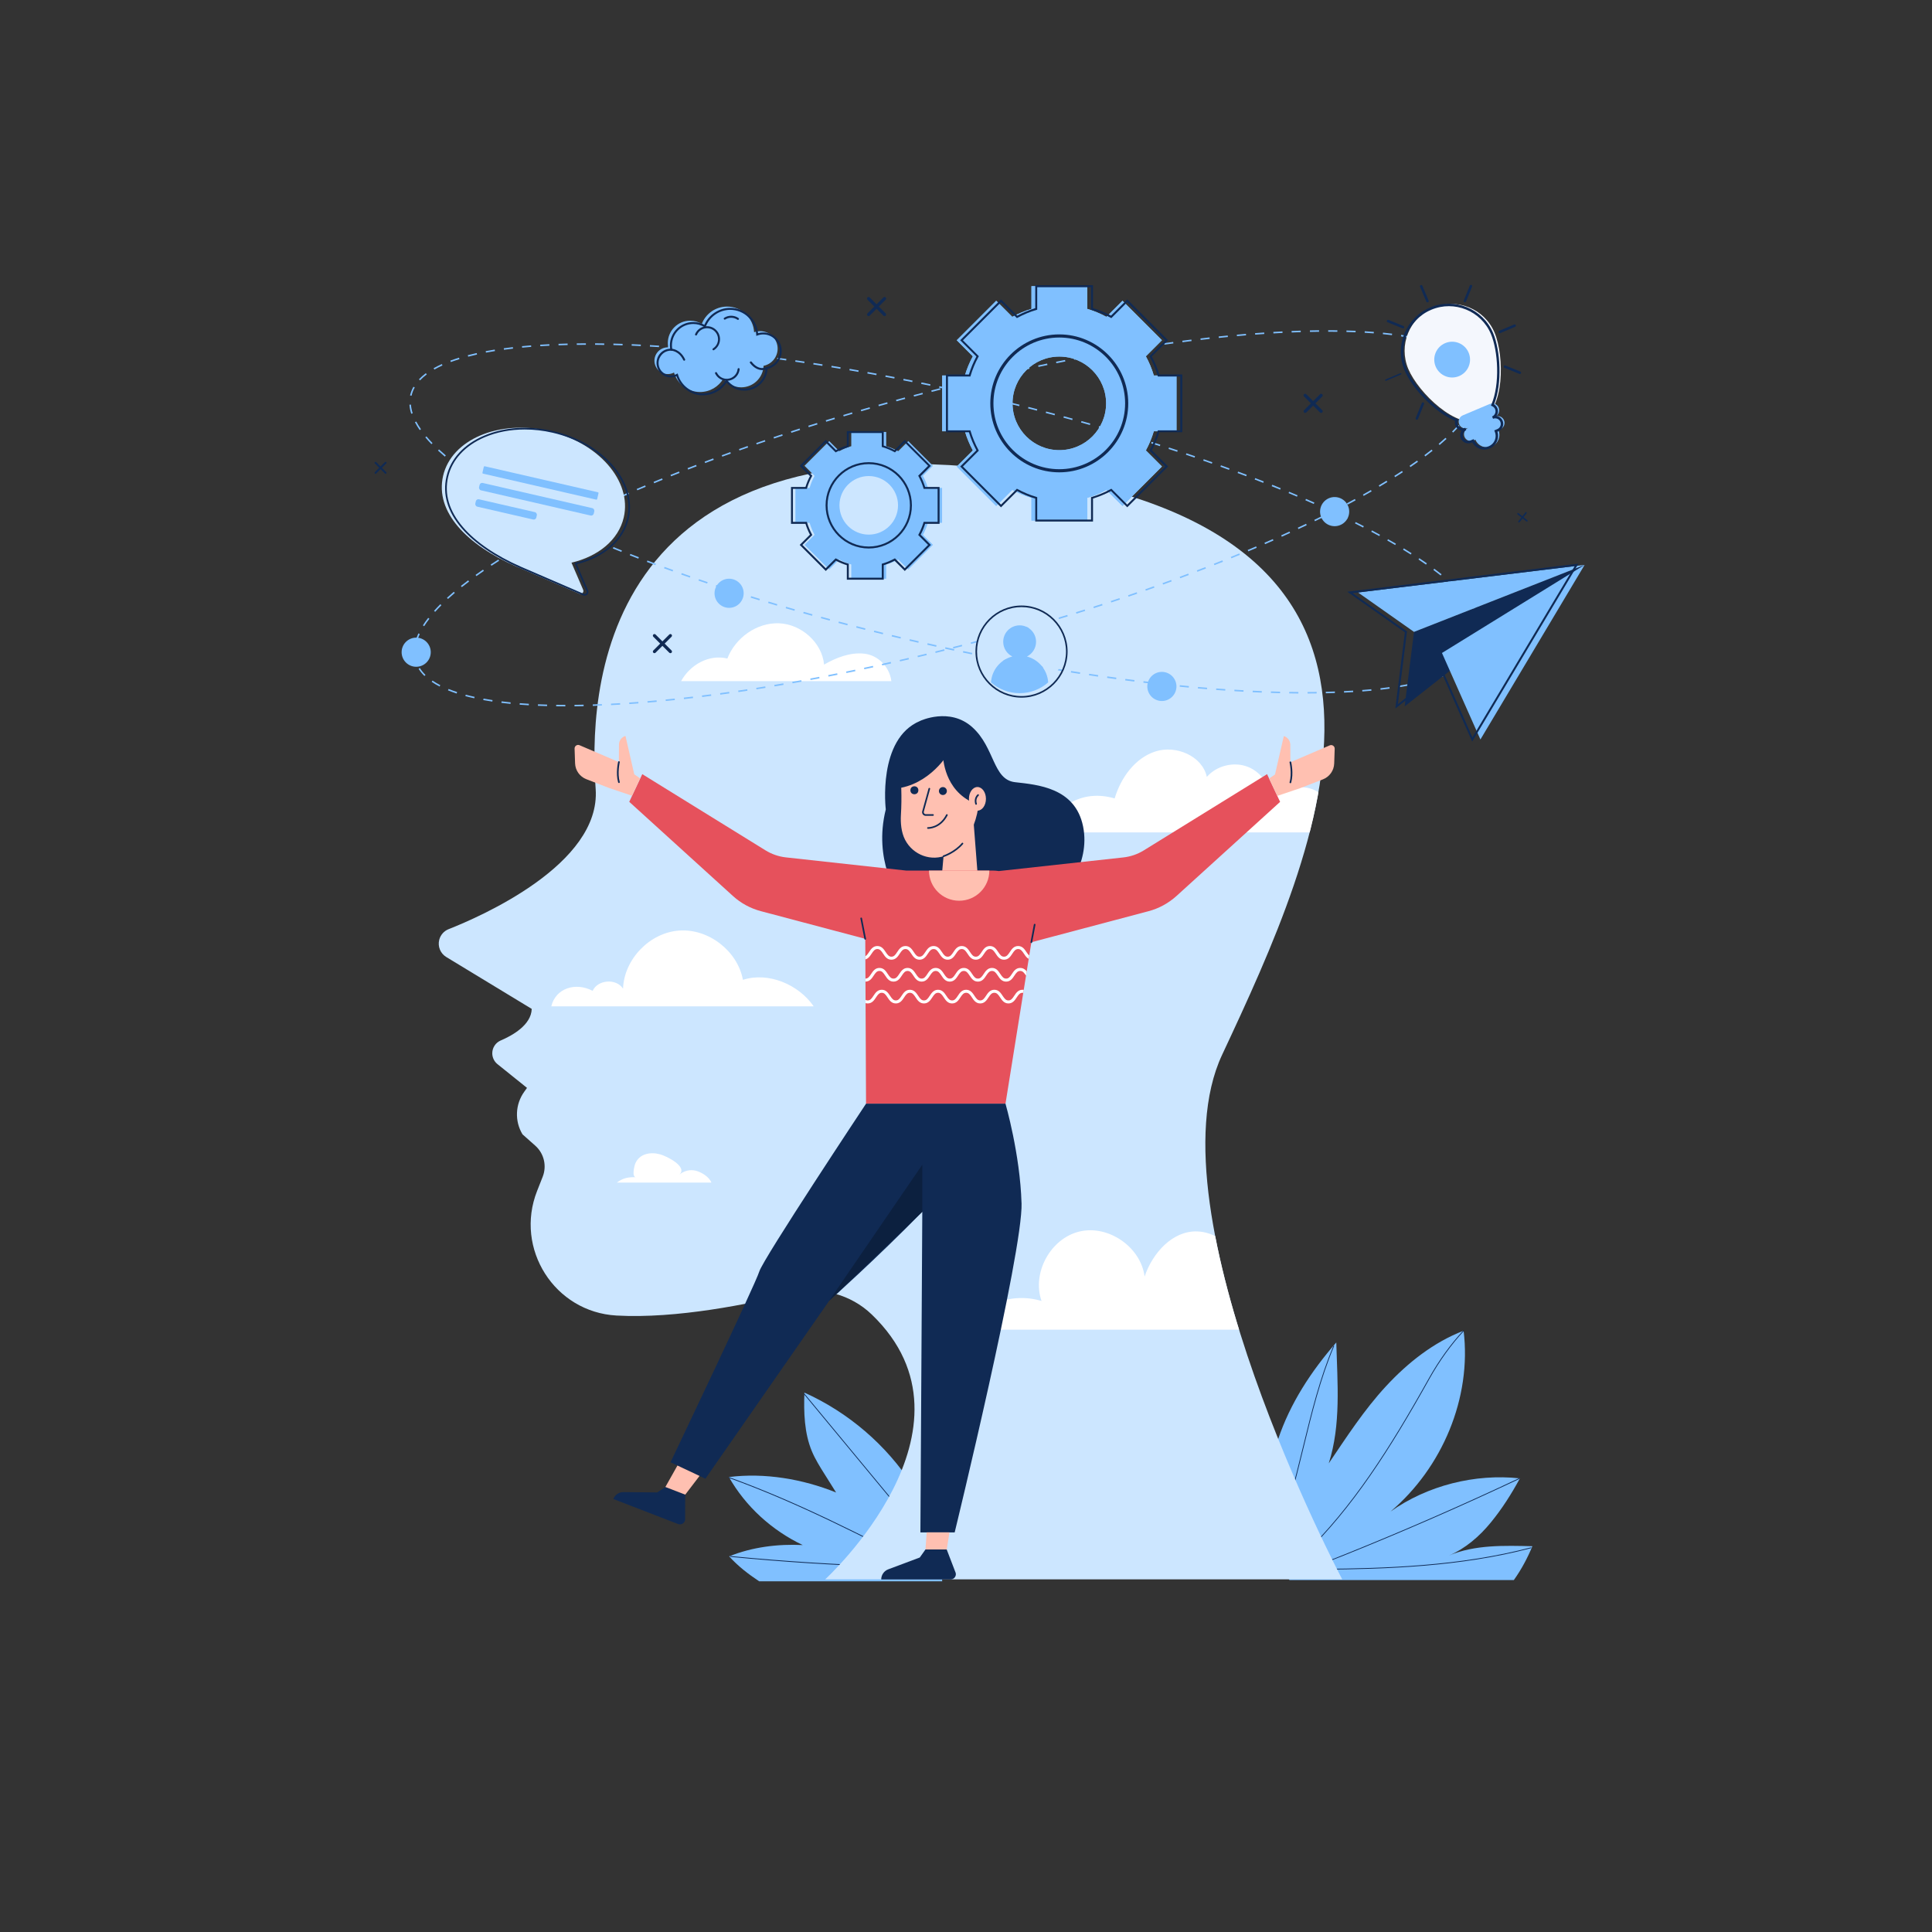 <?xml version="1.0" encoding="UTF-8"?>
<svg id="Layer_1" data-name="Layer 1" xmlns="http://www.w3.org/2000/svg" xmlns:xlink="http://www.w3.org/1999/xlink" viewBox="0 0 500 500">
  <rect x="0" y="0" width="500" height="500" fill="#333333" stroke="none"/>
  <defs>
    <style>
      .cls-1 {
        fill: #fff;
      }

      .cls-2 {
        fill: #cce6ff;
      }

      .cls-3 {
        fill: #e6515c;
      }

      .cls-4 {
        fill: #f4f7fd;
      }

      .cls-5 {
        fill: #ffc0b1;
      }

      .cls-6 {
        clip-path: url(#clippath-1);
      }

      .cls-7 {
        fill: #0c203f;
      }

      .cls-8 {
        fill: #102a54;
      }

      .cls-9 {
        clip-path: url(#clippath);
      }

      .cls-10 {
        fill: #80c0ff;
      }
    </style>
    <clipPath id="clippath">
      <path class="cls-2" d="M213.54,408.75s42.7-39.08,12.08-68.55c-5.44-5.24-13.22-7.3-20.55-5.48-11.18,2.77-30.01,6.61-45.52,5.74-16.03-.89-26.44-17.3-20.55-32.24l1.45-3.68c1.11-2.82,.34-6.03-1.92-8.04l-3.31-2.94c-2.07-3.44-1.88-7.78,.47-11.04l.7-.98-7.64-6.14c-.85-.68-1.35-1.72-1.35-2.81h0c0-1.45,.86-2.75,2.19-3.32,2.96-1.26,7.9-3.98,8.02-8.17l-22.12-13.43c-1.51-.92-2.25-2.71-1.82-4.43h0c.32-1.27,1.22-2.3,2.44-2.78,8.16-3.21,39.43-16.8,38.05-36.26-1.59-22.37-1.42-98.35,111.33-81.78,112.74,16.57,76.03,96.64,50.79,150.57-19.1,40.81,31.09,135.74,31.09,135.74H213.54Z"/>
    </clipPath>
    <clipPath id="clippath-1">
      <path class="cls-3" d="M327.9,200.36l-31.89,19.72c-1.6,.99-3.4,1.61-5.28,1.82l-32.22,3.53h0c-.56-.08-1.12-.13-1.7-.13h-21.65c-.2,0-.39,0-.58,.01l-31.19-3.42c-1.87-.21-3.67-.83-5.28-1.82l-31.89-19.72-3.37,7.16,26.82,24.36c2.06,1.88,4.55,3.23,7.25,3.94l27.01,7.16,.2,42.66h36.09l6.7-41.78,30.3-8.03c2.7-.71,5.18-2.07,7.25-3.94l26.82-24.36-3.37-7.16Z"/>
    </clipPath>
  </defs>
  <g>
    <path class="cls-10" d="M236.12,384.38c-6.76-10.44-16.59-18.87-27.94-23.97-.19,5.07-.03,10.51,1.94,15.19,.88,2.09,2.09,4.02,3.3,5.94l2.96,4.72c-8.62-3.49-18.52-5.17-27.74-4,4.33,7.64,11.17,13.84,19.11,17.6-6.38-.32-13.13,.51-19.05,2.93,2.3,2.53,4.92,4.56,7.77,6.45h47.37c-.37-9.02-2.82-17.3-7.73-24.87Z"/>
    <g>
      <path class="cls-8" d="M243.96,404.11s-.06-.01-.08-.04l-35.8-43.23s-.03-.1,.01-.14c.04-.03,.1-.03,.14,.01l35.8,43.23s.03,.1-.01,.14c-.02,.02-.04,.02-.06,.02Z"/>
      <path class="cls-8" d="M240.21,406.36s-.03,0-.05-.01c-16.55-8.56-33.66-17.41-51.49-23.85-.05-.02-.08-.08-.06-.13,.02-.05,.08-.08,.13-.06,17.84,6.44,34.96,15.3,51.51,23.86,.05,.03,.07,.08,.04,.13-.02,.03-.05,.05-.09,.05Z"/>
      <path class="cls-8" d="M230.32,405.54h0c-13.73-.41-27.62-1.29-41.29-2.63-.05,0-.09-.05-.09-.11,0-.05,.05-.09,.11-.09,13.67,1.33,27.56,2.21,41.28,2.63,.05,0,.1,.05,.1,.1,0,.05-.05,.1-.1,.1Z"/>
    </g>
  </g>
  <g>
    <path class="cls-10" d="M330.04,401.48c-3.02-9.34-2.39-19.64,.72-28.96,3.11-9.31,8.6-17.7,15.07-25.09,.29,10.53,1.25,21.26-1.95,31.29,4.65-6.88,9.18-13.88,14.82-19.97,5.64-6.09,12.33-11.38,20.08-14.36,2.12,17.39-5.54,35.48-18.91,46.8,9.54-6.75,21.86-9.86,33.48-8.59-2.21,4.07-4.6,7.84-7.53,11.42-2.93,3.58-6.53,6.7-10.78,8.53,6.69-2.81,14.29-2.56,21.54-2.39-1.29,3.11-2.85,6.02-4.8,8.76h-58.06c-1.54-2.22-2.85-4.89-3.68-7.46Z"/>
    <path class="cls-8" d="M337.41,402.48s-.05-.01-.07-.03c-.04-.04-.04-.1,0-.14,12.65-12.3,22.14-27.15,32.48-45.66,2.56-4.58,5.72-8.96,8.89-12.32,.04-.04,.1-.04,.14,0,.04,.04,.04,.1,0,.14-3.16,3.35-6.3,7.71-8.86,12.28-10.35,18.52-19.85,33.39-32.52,45.7-.02,.02-.04,.03-.07,.03Z"/>
    <path class="cls-8" d="M336.04,406.52s-.09-.03-.1-.08c-.01-.05,.02-.11,.07-.12,4.06-.92,7.91-2.41,12.16-4.12,15.14-6.09,30.29-12.71,45.05-19.68,.05-.02,.11,0,.13,.05,.02,.05,0,.11-.05,.13-14.76,6.97-29.92,13.59-45.06,19.68-4.26,1.71-8.12,3.21-12.19,4.13,0,0-.01,0-.02,0Z"/>
    <path class="cls-8" d="M328.76,402.07s-.03,0-.04,0c-.05-.02-.07-.08-.05-.13,3.99-8.81,6.32-18.39,8.58-27.66,2.12-8.67,4.3-17.64,7.84-25.98,.02-.05,.08-.07,.13-.05,.05,.02,.07,.08,.05,.13-3.53,8.32-5.72,17.28-7.83,25.95-2.26,9.28-4.6,18.87-8.59,27.69-.02,.04-.05,.06-.09,.06Z"/>
    <path class="cls-8" d="M342.01,406.23c-.05,0-.1-.04-.1-.1,0-.05,.04-.1,.1-.1,16.6-.15,35.85-.72,54.2-5.56,.05-.01,.11,.02,.12,.07,.01,.05-.02,.11-.07,.12-18.37,4.85-37.63,5.42-54.25,5.57h0Z"/>
  </g>
  <g>
    <path class="cls-2" d="M213.54,408.75s42.7-39.08,12.08-68.55c-5.44-5.24-13.22-7.3-20.55-5.48-11.18,2.77-30.01,6.61-45.52,5.74-16.03-.89-26.44-17.3-20.55-32.24l1.45-3.68c1.11-2.82,.34-6.03-1.92-8.04l-3.31-2.94c-2.07-3.44-1.88-7.78,.47-11.04l.7-.98-7.64-6.14c-.85-.68-1.35-1.72-1.35-2.81h0c0-1.45,.86-2.75,2.19-3.32,2.96-1.26,7.9-3.98,8.02-8.17l-22.12-13.43c-1.51-.92-2.25-2.71-1.82-4.43h0c.32-1.27,1.22-2.3,2.44-2.78,8.16-3.21,39.43-16.8,38.05-36.26-1.59-22.37-1.42-98.35,111.33-81.78,112.74,16.57,76.03,96.64,50.79,150.57-19.1,40.81,31.09,135.74,31.09,135.74H213.54Z"/>
    <g class="cls-9">
      <path class="cls-1" d="M142.67,260.44h67.91c-3.91-5.68-11.74-8.97-18.31-6.86-1.39-7.49-8.93-13.31-16.53-12.75-7.6,.55-14.21,7.4-14.5,15.02-1.75-2.69-6.54-2.34-7.87,.58-4.33-2.3-9.56-.75-10.7,4.02Z"/>
      <path class="cls-1" d="M346.98,215.43h-76.8c3.56-7.38,10.44-11.12,18.29-8.79,1.6-5.35,5.23-10.44,10.54-12.16,5.31-1.72,12.13,1.13,13.32,6.58,2.56-2.95,7.05-4.03,10.67-2.58s6.12,5.34,5.93,9.24c2.27-3.42,7.04-4.92,10.86-3.42,3.82,1.5,7.85,7.07,7.19,11.12Z"/>
      <path class="cls-1" d="M230.67,176.28h-54.4c2.31-4.26,7.26-7.02,11.97-5.85,2.07-5.37,7.62-9.35,13.37-9.12,5.75,.22,11.14,4.96,11.66,10.69,3.17-1.82,6.76-3.23,10.4-2.83,3.63,.4,6.58,3.48,7.01,7.11Z"/>
      <path class="cls-1" d="M332.06,344.12h-84.49c5.6-6.23,13.96-9.86,21.98-7.43-2.55-7.26,2.33-16.2,9.83-17.98,7.49-1.77,15.87,4.02,16.84,11.66,2.05-6.09,7.24-11.92,13.66-11.68,4.45,.17,8.27,3.18,11.28,6.46,4.29,4.69,8.75,12.99,10.91,18.96Z"/>
      <path class="cls-1" d="M184.1,306.05h-24.47c1.66-1.2,2.91-1.44,4.95-1.39-1.15-.03-.39-3.04-.15-3.59,1.12-2.55,3.96-3,6.41-2.33,1.61,.44,7.3,3.19,4.94,5.3,1.15-1.03,2.81-1.44,4.3-1.06s3.5,1.63,4.02,3.07Z"/>
    </g>
  </g>
  <path class="cls-10" d="M146.31,182.81c-.8,0-1.59,0-2.37-.02v-.39c.78,.01,1.57,.02,2.37,.02v.39Zm2.37-.01v-.39c.77,0,1.56-.02,2.36-.04v.39c-.79,.02-1.58,.03-2.36,.04Zm-7.1-.06c-.8-.02-1.59-.05-2.37-.08l.02-.39c.77,.03,1.57,.06,2.36,.08v.39Zm11.83-.05v-.39c.77-.03,1.55-.05,2.35-.09l.02,.39c-.8,.03-1.59,.06-2.37,.09Zm-16.57-.16c-.8-.05-1.6-.1-2.36-.16l.03-.39c.77,.06,1.56,.12,2.36,.16l-.02,.39Zm21.3-.04l-.02-.39c.78-.04,1.57-.08,2.36-.13l.02,.39c-.79,.05-1.58,.09-2.36,.13Zm4.73-.28l-.03-.39c.78-.05,1.57-.11,2.36-.17l.03,.39c-.79,.06-1.58,.12-2.36,.17Zm-30.75-.05c-.8-.08-1.59-.17-2.36-.26l.05-.39c.76,.09,1.55,.18,2.35,.26l-.04,.39Zm35.47-.31l-.03-.39c.78-.07,1.56-.13,2.36-.21l.04,.39c-.79,.07-1.58,.14-2.36,.21Zm-40.18-.28c-.8-.12-1.59-.25-2.34-.39l.07-.39c.75,.14,1.53,.27,2.33,.39l-.06,.39Zm44.89-.15l-.04-.39c.78-.08,1.56-.16,2.35-.24l.04,.39c-.79,.08-1.57,.16-2.35,.24Zm4.71-.49l-.04-.39c.78-.09,1.56-.18,2.35-.27l.05,.39c-.79,.09-1.57,.18-2.35,.27Zm-54.26-.21c-.79-.18-1.57-.36-2.31-.56l.1-.38c.73,.2,1.5,.38,2.29,.56l-.09,.39Zm58.97-.34l-.05-.39c.78-.1,1.56-.2,2.35-.3l.05,.39c-.79,.1-1.57,.2-2.35,.3Zm4.69-.61l-.05-.39c.78-.11,1.56-.21,2.34-.32l.06,.39c-.79,.11-1.57,.22-2.34,.32Zm-68.24-.29c-.78-.26-1.53-.53-2.23-.81l.15-.37c.69,.28,1.44,.55,2.21,.8l-.12,.38Zm72.93-.37l-.06-.39c.78-.11,1.56-.23,2.34-.35l.06,.39c-.78,.12-1.56,.24-2.34,.35Zm4.68-.71l-.06-.39c.77-.12,1.55-.25,2.33-.37l.06,.39c-.78,.13-1.56,.25-2.34,.37Zm-82.01-.72c-.74-.38-1.43-.79-2.05-1.22l.22-.33c.61,.41,1.28,.82,2.01,1.19l-.18,.35Zm86.68-.04l-.06-.39c.77-.13,1.55-.26,2.33-.4l.07,.39c-.78,.13-1.56,.27-2.33,.4Zm4.66-.8l-.07-.39c.77-.14,1.55-.28,2.33-.42l.07,.39c-.78,.14-1.56,.28-2.33,.42Zm4.66-.85l-.07-.39c.77-.14,1.55-.29,2.32-.44l.07,.39c-.78,.15-1.55,.29-2.33,.44Zm4.65-.89l-.08-.39c.77-.15,1.54-.3,2.32-.46l.08,.39c-.78,.16-1.55,.31-2.32,.46Zm-104.57-.15c-.6-.59-1.11-1.21-1.52-1.86l.33-.21c.39,.62,.88,1.22,1.46,1.79l-.28,.28Zm109.21-.77l-.08-.39c.77-.16,1.54-.32,2.32-.48l.08,.39c-.77,.16-1.55,.32-2.32,.48Zm4.63-.97l-.08-.39c.77-.16,1.54-.33,2.31-.5l.08,.39c-.77,.17-1.54,.33-2.31,.5Zm4.62-1l-.09-.39c.77-.17,1.54-.34,2.31-.52l.09,.39c-.77,.17-1.54,.35-2.31,.52Zm4.62-1.04l-.09-.38c.77-.18,1.53-.35,2.3-.53l.09,.38c-.77,.18-1.54,.36-2.31,.53Zm-125.57-.28v-.05c-.19-.67-.28-1.38-.28-2.1,0-.08,0-.17,0-.26h.39c0,.09,0,.17,0,.26,0,.68,.09,1.35,.26,1.99v.04s-.37,.1-.37,.1Zm130.18-.8l-.09-.38c.76-.18,1.53-.37,2.3-.55l.09,.38c-.77,.19-1.54,.37-2.3,.55Zm4.6-1.11l-.09-.38c.76-.19,1.53-.38,2.3-.57l.1,.38c-.77,.19-1.53,.38-2.3,.57Zm4.59-1.15l-.1-.38c.76-.19,1.53-.39,2.29-.59l.1,.38c-.77,.2-1.53,.39-2.29,.59Zm4.58-1.18l-.1-.38c.75-.2,1.5-.4,2.25-.6h.03s.1,.37,.1,.37h-.03c-.75,.21-1.5,.41-2.25,.61Zm-143.49-.4l-.38-.1c.2-.72,.48-1.47,.84-2.23l.36,.17c-.35,.74-.62,1.47-.82,2.17Zm148.06-.82l-.1-.38c.76-.21,1.52-.41,2.28-.62l.1,.38c-.76,.21-1.52,.42-2.28,.62Zm4.56-1.25l-.11-.38c.76-.21,1.52-.43,2.28-.64l.11,.38c-.76,.21-1.52,.43-2.28,.64Zm4.55-1.29l-.11-.38c.76-.22,1.52-.44,2.27-.66l.11,.38c-.76,.22-1.51,.44-2.27,.66Zm-155.22-.84l-.33-.21c.4-.63,.87-1.29,1.38-1.94l.31,.24c-.5,.64-.96,1.29-1.35,1.91Zm159.76-.48l-.11-.38c.76-.22,1.51-.45,2.27-.67l.11,.38c-.75,.23-1.51,.45-2.27,.67Zm4.53-1.36l-.11-.38c.76-.23,1.51-.46,2.26-.69l.12,.38c-.75,.23-1.51,.46-2.26,.69Zm4.52-1.39l-.12-.38c.75-.24,1.51-.47,2.26-.71l.12,.38c-.75,.24-1.5,.47-2.26,.71Zm-165.96-.48l-.29-.26c.51-.57,1.06-1.15,1.63-1.72l.28,.28c-.57,.57-1.12,1.15-1.62,1.71Zm170.47-.95l-.12-.38c.75-.24,1.5-.49,2.25-.73l.12,.38c-.75,.24-1.5,.49-2.25,.73Zm4.5-1.47l-.12-.37c.75-.25,1.5-.5,2.24-.75l.13,.37c-.75,.25-1.49,.5-2.25,.75Zm-171.65-.91l-.27-.29c.56-.52,1.16-1.04,1.78-1.57l.26,.3c-.61,.52-1.21,1.04-1.77,1.56Zm176.13-.59l-.13-.37c.75-.25,1.49-.51,2.24-.77l.13,.37c-.74,.26-1.49,.51-2.24,.77Zm4.47-1.55l-.13-.37c.75-.26,1.49-.52,2.23-.79l.13,.37c-.74,.26-1.48,.53-2.23,.79Zm-177.01-.92l-.25-.31c.6-.48,1.23-.97,1.88-1.45l.24,.32c-.64,.48-1.27,.97-1.87,1.44Zm181.47-.67l-.13-.37c.74-.27,1.49-.54,2.22-.81l.14,.37c-.74,.27-1.48,.54-2.22,.81Zm4.45-1.63l-.14-.37c.74-.28,1.48-.55,2.21-.83l.14,.37c-.73,.28-1.47,.55-2.22,.83Zm-182.15-.55l-.23-.32c.63-.45,1.28-.91,1.94-1.36l.22,.33c-.66,.45-1.31,.91-1.93,1.35Zm186.58-1.12l-.14-.37c.74-.28,1.48-.57,2.21-.85l.14,.37c-.73,.28-1.47,.57-2.21,.85Zm-182.68-1.55l-.22-.33c.65-.42,1.32-.86,1.99-1.29l.21,.33c-.67,.43-1.34,.86-1.98,1.28Zm187.09-.17l-.14-.37c.74-.29,1.47-.58,2.2-.87l.15,.37c-.73,.29-1.46,.58-2.2,.87Zm4.39-1.76l-.15-.37c.73-.3,1.46-.6,2.19-.9l.15,.36c-.72,.3-1.45,.6-2.19,.9Zm-187.5-.61l-.21-.34c.66-.41,1.34-.82,2.03-1.22l.2,.34c-.68,.41-1.36,.82-2.02,1.22Zm191.87-1.2l-.15-.36c.73-.31,1.46-.62,2.18-.92l.16,.36c-.72,.31-1.45,.62-2.18,.92Zm-187.81-1.21l-.2-.34c.67-.39,1.37-.78,2.06-1.17l.19,.34c-.69,.39-1.38,.78-2.05,1.17Zm192.16-.65l-.16-.36c.73-.32,1.45-.63,2.17-.95l.16,.36c-.72,.32-1.44,.63-2.17,.95Zm-188.04-1.66l-.19-.35c.69-.37,1.38-.75,2.08-1.12l.19,.35c-.7,.37-1.4,.75-2.08,1.12Zm192.37-.26l-.16-.36c.72-.33,1.44-.65,2.15-.98l.16,.36c-.71,.33-1.43,.65-2.15,.98Zm-188.19-1.97l-.18-.35c.69-.36,1.4-.72,2.11-1.08l.18,.35c-.71,.36-1.41,.72-2.1,1.08Zm192.5-.01l-.17-.36c.72-.34,1.43-.67,2.14-1.01l.17,.36c-.71,.34-1.42,.67-2.14,1.01Zm4.27-2.04l-.17-.35c.71-.35,1.42-.7,2.12-1.04l.18,.35c-.7,.35-1.41,.7-2.12,1.04Zm-192.55-.09l-.18-.35c.7-.35,1.41-.7,2.12-1.05l.17,.35c-.71,.35-1.42,.7-2.12,1.04Zm196.79-2.01l-.18-.35c.71-.36,1.41-.72,2.1-1.08l.18,.35c-.69,.36-1.4,.72-2.11,1.08Zm-192.54-.06l-.17-.36c.71-.34,1.42-.67,2.14-1.01l.17,.36c-.72,.34-1.43,.67-2.14,1.01Zm4.28-2l-.16-.36c.71-.33,1.43-.65,2.15-.98l.16,.36c-.72,.33-1.44,.65-2.15,.98Zm192.46-.12l-.19-.35c.7-.37,1.4-.75,2.08-1.12l.19,.35c-.69,.37-1.38,.75-2.08,1.12Zm-188.15-1.82l-.16-.36c.72-.32,1.44-.63,2.17-.95l.16,.36c-.73,.32-1.45,.63-2.17,.95Zm192.31-.45l-.19-.34c.7-.39,1.39-.78,2.06-1.17l.2,.34c-.67,.38-1.36,.78-2.06,1.17Zm-187.97-1.44l-.16-.36c.72-.31,1.45-.62,2.18-.92l.15,.36c-.73,.31-1.46,.62-2.18,.92Zm192.08-.93l-.2-.34c.68-.41,1.36-.82,2.02-1.22l.21,.34c-.66,.4-1.34,.82-2.03,1.22Zm-187.72-.91l-.15-.36c.72-.3,1.45-.6,2.19-.9l.15,.37c-.73,.3-1.46,.6-2.19,.9Zm191.76-1.57l-.21-.33c.67-.43,1.34-.86,1.99-1.28l.22,.33c-.65,.43-1.32,.86-1.99,1.28Zm-187.38-.22l-.15-.37c.73-.29,1.46-.58,2.2-.87l.14,.37c-.74,.29-1.47,.58-2.2,.87Zm4.4-1.74l-.14-.37c.73-.28,1.47-.57,2.21-.85l.14,.37c-.74,.28-1.48,.57-2.21,.85Zm186.94-.65l-.22-.33c.66-.45,1.31-.91,1.94-1.35l.23,.32c-.63,.45-1.28,.91-1.94,1.36Zm-182.52-1.04l-.14-.37c.73-.28,1.47-.55,2.22-.83l.14,.37c-.74,.28-1.48,.55-2.21,.83Zm4.43-1.65l-.14-.37c.74-.27,1.48-.54,2.22-.81l.13,.37c-.74,.27-1.49,.54-2.22,.81Zm181.94-.07l-.24-.32c.64-.48,1.27-.97,1.87-1.44l.25,.31c-.6,.48-1.23,.97-1.88,1.45Zm-177.49-1.53l-.13-.37c.74-.26,1.48-.53,2.23-.79l.13,.37c-.75,.26-1.49,.52-2.23,.79Zm181.2-1.42l-.26-.3c.61-.52,1.21-1.04,1.77-1.56l.27,.29c-.56,.52-1.16,1.04-1.78,1.57Zm-176.74-.14l-.13-.37c.74-.26,1.49-.51,2.24-.77l.13,.37c-.75,.26-1.49,.51-2.24,.77Zm4.48-1.53l-.13-.37c.75-.25,1.49-.5,2.25-.75l.12,.37c-.75,.25-1.5,.5-2.24,.75Zm4.49-1.49l-.12-.38c.75-.24,1.5-.49,2.25-.73l.12,.38c-.75,.24-1.5,.49-2.25,.73Zm171.27-.05l-.28-.28c.57-.57,1.12-1.15,1.62-1.71l.29,.26c-.51,.57-1.06,1.14-1.64,1.72Zm-166.77-1.4l-.12-.38c.75-.24,1.5-.47,2.26-.71l.12,.38c-.75,.24-1.51,.47-2.26,.71Zm4.51-1.41l-.12-.38c.75-.23,1.51-.46,2.26-.69l.11,.38c-.76,.23-1.51,.46-2.26,.69Zm165.42-.73l-.31-.24c.5-.64,.96-1.29,1.36-1.91l.33,.21c-.41,.63-.87,1.29-1.38,1.94Zm-160.89-.64l-.11-.38c.75-.23,1.51-.45,2.27-.68l.11,.38c-.76,.22-1.51,.45-2.27,.67Zm4.54-1.34l-.11-.38c.76-.22,1.51-.44,2.27-.66l.11,.38c-.76,.22-1.52,.44-2.27,.66Zm4.55-1.31l-.11-.38c.76-.21,1.52-.43,2.28-.64l.11,.38c-.76,.21-1.52,.43-2.28,.64Zm154.35-.73l-.36-.17c.35-.74,.63-1.46,.82-2.16l.38,.11c-.2,.72-.49,1.47-.85,2.23Zm-149.8-.54l-.1-.38c.76-.21,1.52-.42,2.28-.62l.1,.38c-.76,.21-1.52,.41-2.28,.62Zm4.56-1.23l-.1-.38,.08-.02c.74-.2,1.47-.39,2.21-.58l.1,.38c-.73,.19-1.47,.39-2.21,.58l-.08,.02Zm4.57-1.2l-.1-.38c.77-.2,1.53-.39,2.29-.59l.1,.38c-.76,.19-1.53,.39-2.29,.59Zm4.58-1.17l-.1-.38c.77-.19,1.53-.38,2.3-.57l.09,.38c-.76,.19-1.53,.38-2.29,.57Zm137.31-.44h-.39c0-.11,0-.21,0-.3,0-.68-.09-1.35-.26-1.99l-.02-.09,.38-.11,.02,.09c.18,.67,.27,1.38,.27,2.1,0,.1,0,.2,0,.3Zm-132.71-.7l-.09-.38c.77-.19,1.54-.37,2.3-.55l.09,.38c-.77,.18-1.53,.37-2.3,.55Zm4.6-1.1l-.09-.38c.77-.18,1.54-.36,2.31-.53l.09,.38c-.77,.18-1.53,.35-2.3,.53Zm4.61-1.06l-.09-.39c.77-.17,1.54-.35,2.31-.52l.09,.39c-.77,.17-1.54,.34-2.31,.52Zm4.62-1.02l-.08-.39c.77-.17,1.54-.33,2.31-.5l.08,.39c-.77,.16-1.54,.33-2.31,.5Zm117.28-.6c-.39-.62-.89-1.22-1.47-1.78l.27-.28c.6,.58,1.12,1.21,1.53,1.85l-.33,.21Zm-112.65-.38l-.08-.39c.77-.16,1.55-.32,2.32-.48l.08,.39c-.77,.16-1.54,.32-2.32,.48Zm4.63-.95l-.08-.39c.78-.16,1.55-.31,2.32-.46l.08,.39c-.77,.15-1.54,.3-2.32,.46Zm4.64-.91l-.07-.39c.78-.15,1.55-.29,2.33-.44l.07,.39c-.77,.14-1.55,.29-2.32,.44Zm4.65-.87l-.07-.39c.78-.14,1.56-.28,2.33-.42l.07,.39c-.77,.14-1.55,.28-2.33,.42Zm95.44-.14c-.61-.41-1.29-.81-2.01-1.19l.18-.35c.74,.38,1.44,.79,2.06,1.21l-.22,.33Zm-90.79-.69l-.07-.39c.78-.13,1.56-.27,2.33-.4l.07,.39c-.77,.13-1.55,.26-2.33,.4Zm4.66-.78l-.06-.39c.78-.13,1.56-.25,2.34-.37l.06,.39c-.78,.12-1.55,.25-2.34,.37Zm81.97-.69c-.69-.28-1.44-.55-2.21-.8l.12-.38c.78,.25,1.53,.53,2.24,.81l-.15,.37Zm-77.3-.04l-.06-.39c.78-.12,1.56-.24,2.34-.35l.06,.39c-.78,.11-1.56,.23-2.34,.35Zm4.68-.69l-.06-.39c.79-.11,1.57-.22,2.34-.32l.05,.39c-.78,.11-1.56,.21-2.34,.32Zm4.69-.63l-.05-.39c.79-.1,1.57-.2,2.35-.3l.05,.39c-.78,.1-1.56,.2-2.35,.3Zm63.47-.11c-.73-.19-1.5-.38-2.29-.56l.08-.39c.8,.18,1.57,.36,2.31,.56l-.1,.38Zm-58.77-.48l-.05-.39c.79-.09,1.57-.18,2.35-.27l.04,.39c-.78,.09-1.56,.18-2.35,.27Zm4.7-.52l-.04-.39c.79-.08,1.57-.16,2.35-.24l.04,.39c-.78,.08-1.56,.16-2.35,.24Zm49.47-.02c-.75-.14-1.53-.27-2.33-.39l.06-.39c.8,.12,1.59,.25,2.34,.39l-.07,.39Zm-44.77-.44l-.04-.39c.79-.07,1.58-.14,2.36-.21l.03,.39c-.78,.07-1.56,.13-2.36,.21Zm40.1-.26c-.76-.09-1.55-.18-2.35-.26l.04-.39c.8,.08,1.59,.17,2.36,.26l-.05,.39Zm-35.39-.13l-.03-.39c.79-.06,1.58-.12,2.36-.17l.03,.39c-.78,.05-1.57,.11-2.36,.17Zm4.72-.32l-.02-.39c.8-.05,1.58-.09,2.36-.13l.02,.39c-.78,.04-1.57,.08-2.36,.13Zm25.97-.01c-.77-.06-1.56-.11-2.36-.16l.02-.39c.8,.05,1.6,.1,2.36,.16l-.03,.39Zm-21.25-.23l-.02-.39c.8-.03,1.59-.06,2.37-.09v.39c-.77,.03-1.55,.05-2.35,.09Zm16.54-.05c-.77-.03-1.56-.06-2.36-.08v-.39c.81,.02,1.61,.05,2.38,.08l-.02,.39Zm-11.81-.1v-.39c.79-.02,1.58-.03,2.36-.04v.39c-.77,0-1.56,.02-2.36,.04Zm7.09-.03c-.77-.01-1.57-.02-2.36-.02v-.39c.8,0,1.59,0,2.37,.02v.39Z"/>
  <path class="cls-10" d="M338.39,179.48v-.39c.8,0,1.58,0,2.36-.02v.39c-.78,.01-1.56,.02-2.36,.02Zm-2.37,0c-.78,0-1.57-.01-2.37-.03v-.39c.8,.01,1.59,.02,2.37,.03v.39Zm7.1-.06v-.39c.78-.02,1.58-.04,2.35-.07v.39c-.76,.03-1.56,.05-2.35,.07Zm-11.84-.02c-.78-.02-1.57-.04-2.37-.07v-.39c.81,.03,1.6,.05,2.38,.07v.39Zm16.56-.15l-.02-.39c.79-.04,1.59-.08,2.36-.13l.03,.39c-.77,.05-1.57,.09-2.36,.13Zm-21.3,0c-.78-.03-1.57-.07-2.36-.11l.02-.39c.79,.04,1.58,.07,2.36,.11l-.02,.39Zm-4.73-.23c-.78-.04-1.57-.09-2.36-.14l.02-.39c.79,.05,1.58,.1,2.36,.14l-.02,.39Zm30.76-.06l-.03-.39c.79-.06,1.58-.13,2.35-.2l.04,.39c-.77,.07-1.57,.14-2.36,.2Zm-35.48-.23c-.78-.05-1.57-.11-2.36-.17l.03-.39c.79,.06,1.58,.12,2.36,.17l-.03,.39Zm40.2-.22l-.04-.39c.8-.09,1.58-.19,2.34-.29l.05,.39c-.76,.1-1.55,.2-2.35,.29Zm-44.92-.14c-.78-.06-1.57-.13-2.36-.2l.03-.39c.79,.07,1.57,.14,2.36,.2l-.03,.39Zm-4.71-.42c-.78-.07-1.57-.15-2.36-.23l.04-.39c.79,.08,1.57,.16,2.35,.23l-.04,.39Zm54.33-.08l-.06-.39c.79-.13,1.57-.26,2.33-.4l.07,.39c-.76,.14-1.54,.28-2.34,.4Zm-59.04-.39c-.78-.08-1.56-.17-2.35-.25l.04-.39c.79,.09,1.57,.17,2.35,.25l-.04,.39Zm63.7-.48l-.08-.39c.79-.17,1.56-.36,2.29-.55l.1,.38c-.74,.19-1.52,.38-2.31,.55Zm-68.4-.04c-.78-.09-1.56-.18-2.35-.28l.05-.39c.79,.1,1.57,.19,2.35,.28l-.05,.39Zm-4.7-.57c-.78-.1-1.56-.2-2.35-.3l.05-.39c.78,.1,1.57,.2,2.35,.3l-.05,.39Zm77.69-.59l-.12-.38c.77-.24,1.53-.49,2.23-.75l.14,.37c-.71,.26-1.47,.52-2.25,.76Zm-82.39-.03c-.78-.11-1.56-.21-2.34-.33l.06-.39c.78,.11,1.56,.22,2.34,.32l-.05,.39Zm-4.69-.66c-.78-.11-1.56-.23-2.34-.35l.06-.39c.78,.12,1.56,.23,2.34,.35l-.06,.39Zm-4.68-.7c-.78-.12-1.56-.24-2.34-.37l.06-.39c.78,.12,1.56,.25,2.34,.37l-.06,.39Zm96.21-.25l-.16-.36c.75-.33,1.45-.69,2.1-1.05l.19,.34c-.66,.37-1.37,.73-2.13,1.07Zm-100.88-.49c-.78-.13-1.55-.26-2.33-.39l.07-.39c.78,.13,1.56,.26,2.33,.39l-.06,.39Zm-4.67-.79c-.77-.13-1.55-.27-2.33-.41l.07-.39c.78,.14,1.56,.27,2.33,.41l-.07,.39Zm-4.66-.82c-.77-.14-1.55-.28-2.33-.43l.07-.39c.78,.14,1.55,.29,2.33,.43l-.07,.39Zm114.34-.26l-.24-.32c.66-.49,1.25-1,1.75-1.53l.29,.27c-.52,.55-1.12,1.08-1.8,1.58Zm-119-.6c-.77-.15-1.55-.29-2.32-.45l.07-.39c.78,.15,1.55,.3,2.32,.44l-.07,.39Zm-4.65-.9c-.77-.15-1.55-.31-2.32-.46l.08-.39c.77,.16,1.55,.31,2.32,.46l-.08,.39Zm-4.64-.94c-.77-.16-1.54-.32-2.32-.48l.08-.39c.77,.16,1.55,.32,2.32,.48l-.08,.39Zm-4.63-.97c-.77-.16-1.54-.33-2.31-.5l.08-.39c.77,.17,1.54,.33,2.31,.5l-.08,.39Zm136.16-.09l-.34-.2c.39-.68,.67-1.4,.84-2.13l.02-.11,.39,.08-.03,.12c-.18,.77-.47,1.53-.88,2.24Zm-140.78-.92c-.77-.17-1.54-.34-2.3-.52l.09-.39c.77,.17,1.54,.35,2.3,.52l-.09,.39Zm-4.61-1.04h-.02c-.76-.18-1.53-.36-2.28-.53l.09-.38c.76,.18,1.52,.35,2.28,.53h.02s-.09,.39-.09,.39Zm-4.61-1.08c-.77-.18-1.54-.37-2.3-.55l.09-.38c.76,.18,1.53,.37,2.3,.55l-.09,.38Zm-4.6-1.11c-.77-.19-1.53-.38-2.3-.57l.1-.38c.76,.19,1.53,.38,2.3,.57l-.09,.38Zm155.27-.58c-.06-.73-.22-1.48-.47-2.25l.38-.12c.26,.79,.42,1.58,.49,2.34l-.39,.03Zm-159.86-.56c-.77-.19-1.53-.39-2.29-.59l.1-.38c.76,.2,1.53,.39,2.29,.59l-.1,.38Zm-4.58-1.18c-.77-.2-1.53-.4-2.29-.6l.1-.38c.76,.2,1.52,.4,2.29,.6l-.1,.38Zm-4.57-1.22c-.76-.21-1.52-.41-2.28-.62l.1-.38c.76,.21,1.52,.42,2.28,.62l-.1,.38Zm-4.56-1.25c-.76-.21-1.52-.43-2.28-.64l.11-.38c.76,.21,1.51,.43,2.28,.64l-.11,.38Zm172.19-.15c-.34-.65-.75-1.31-1.22-1.98l.32-.23c.48,.68,.9,1.36,1.25,2.03l-.35,.19Zm-176.75-1.14c-.76-.22-1.52-.44-2.27-.66l.11-.38c.75,.22,1.51,.44,2.27,.66l-.11,.38Zm-4.54-1.33c-.76-.23-1.51-.45-2.27-.68l.11-.38c.75,.23,1.51,.45,2.27,.68l-.11,.38Zm178.64-1.37c-.48-.57-1.01-1.16-1.58-1.74l.28-.27c.57,.59,1.11,1.18,1.6,1.76l-.3,.25Zm-183.17,0c-.76-.23-1.51-.47-2.26-.7l.12-.38c.75,.23,1.5,.47,2.26,.7l-.12,.38Zm-4.52-1.41c-.75-.24-1.51-.48-2.25-.72l.12-.38c.75,.24,1.5,.48,2.25,.72l-.12,.38Zm-4.51-1.45c-.75-.25-1.5-.49-2.25-.74l.12-.37c.74,.25,1.49,.49,2.25,.74l-.12,.38Zm188.93-.52c-.56-.52-1.15-1.04-1.76-1.56l.26-.3c.62,.52,1.22,1.05,1.78,1.57l-.27,.29Zm-193.42-.97c-.75-.25-1.5-.51-2.24-.76l.13-.37c.74,.25,1.49,.51,2.24,.76l-.13,.37Zm-4.48-1.54c-.75-.26-1.49-.52-2.23-.79l.13-.37c.74,.26,1.48,.52,2.23,.78l-.13,.37Zm194.31-.55c-.6-.47-1.23-.95-1.88-1.43l.23-.32c.65,.48,1.28,.96,1.89,1.44l-.24,.31Zm-198.77-1.04c-.75-.27-1.49-.54-2.22-.81l.14-.37c.74,.27,1.48,.54,2.22,.81l-.13,.37Zm-4.44-1.63c-.74-.28-1.48-.56-2.22-.83l.14-.37c.73,.28,1.47,.56,2.21,.83l-.14,.37Zm199.42-.14c-.63-.44-1.29-.88-1.95-1.33l.22-.33c.67,.44,1.33,.89,1.96,1.33l-.23,.32Zm-203.85-1.54c-.74-.29-1.48-.57-2.2-.86l.14-.37c.73,.29,1.46,.57,2.2,.86l-.14,.37Zm199.91-1.07c-.65-.41-1.33-.83-2.01-1.25l.21-.34c.68,.42,1.36,.84,2.01,1.25l-.21,.33Zm-204.31-.67c-.74-.3-1.47-.59-2.19-.89l.15-.37c.72,.3,1.46,.59,2.19,.89l-.15,.37Zm200.28-1.78c-.67-.39-1.36-.79-2.05-1.18l.19-.34c.69,.39,1.39,.79,2.05,1.18l-.2,.34Zm-204.66,0c-.73-.31-1.46-.61-2.18-.92l.15-.36c.72,.31,1.45,.61,2.18,.92l-.15,.36Zm-4.36-1.86c-.73-.32-1.45-.63-2.17-.95l.16-.36c.71,.32,1.44,.63,2.16,.95l-.16,.36Zm204.9-.46c-.68-.37-1.38-.75-2.08-1.12l.18-.35c.71,.37,1.41,.75,2.09,1.12l-.19,.35Zm-209.23-1.46c-.72-.33-1.44-.66-2.15-.99l.17-.36c.71,.33,1.42,.66,2.15,.99l-.16,.36Zm205.05-.75c-.69-.36-1.4-.71-2.11-1.07l.18-.35c.71,.36,1.42,.71,2.11,1.07l-.18,.35Zm-209.34-1.25c-.72-.34-1.43-.69-2.13-1.03l.17-.35c.7,.34,1.41,.68,2.13,1.03l-.17,.36Zm205.12-.87c-.7-.34-1.41-.68-2.13-1.03l.17-.36c.72,.34,1.43,.69,2.13,1.03l-.17,.35Zm-209.37-1.21c-.71-.36-1.42-.72-2.11-1.07l.18-.35c.69,.36,1.39,.71,2.11,1.07l-.18,.35Zm205.1-.83c-.71-.33-1.42-.66-2.15-.99l.16-.36c.73,.33,1.44,.66,2.15,.99l-.17,.36Zm-209.31-1.34c-.7-.37-1.4-.75-2.09-1.12l.19-.35c.68,.37,1.38,.75,2.08,1.12l-.19,.35Zm205.01-.61c-.71-.32-1.44-.63-2.16-.95l.16-.36c.73,.32,1.45,.63,2.17,.95l-.16,.36Zm-209.16-1.66c-.69-.39-1.39-.79-2.05-1.18l.2-.34c.67,.39,1.36,.79,2.05,1.18l-.19,.34Zm204.83-.22c-.72-.31-1.45-.61-2.18-.92l.15-.36c.73,.31,1.46,.61,2.18,.92l-.15,.36Zm-4.36-1.82c-.72-.3-1.46-.59-2.19-.89l.15-.37c.74,.3,1.47,.59,2.19,.89l-.15,.37Zm-204.55-.35c-.69-.42-1.36-.84-2.01-1.25l.21-.33c.65,.41,1.32,.83,2.01,1.25l-.21,.34Zm200.16-1.41c-.73-.29-1.46-.57-2.2-.86l.14-.37c.74,.29,1.48,.57,2.21,.86l-.14,.37Zm-204.16-1.13c-.67-.44-1.33-.89-1.96-1.33l.23-.32c.63,.44,1.29,.89,1.95,1.33l-.22,.33Zm199.75-.58c-.73-.28-1.47-.56-2.21-.83l.14-.37c.74,.28,1.48,.56,2.22,.83l-.14,.37Zm-4.43-1.65c-.74-.27-1.48-.54-2.22-.81l.13-.37c.75,.27,1.49,.54,2.22,.81l-.14,.37Zm-199.21-.48c-.65-.48-1.28-.96-1.89-1.44l.24-.31c.6,.47,1.23,.95,1.88,1.43l-.23,.32Zm194.76-1.12c-.74-.26-1.48-.52-2.23-.78l.13-.37c.75,.26,1.49,.52,2.23,.79l-.13,.37Zm-4.47-1.56c-.74-.25-1.49-.51-2.24-.76l.13-.37c.75,.25,1.5,.51,2.24,.76l-.13,.37Zm-194.02-.26c-.62-.53-1.22-1.06-1.78-1.58l.27-.29c.55,.51,1.15,1.04,1.76,1.56l-.26,.3Zm189.54-1.25c-.74-.25-1.49-.49-2.25-.74l.12-.38c.75,.25,1.5,.49,2.25,.74l-.12,.37Zm-4.5-1.47c-.75-.24-1.5-.48-2.25-.72l.12-.38c.76,.24,1.51,.48,2.25,.72l-.12,.38Zm-188.51-.51c-.57-.59-1.11-1.19-1.59-1.76l.3-.25c.48,.57,1.01,1.16,1.57,1.74l-.28,.27Zm184-.91c-.75-.23-1.5-.47-2.26-.7l.12-.38c.76,.23,1.51,.47,2.26,.7l-.12,.38Zm-4.52-1.39c-.75-.23-1.51-.45-2.27-.68l.11-.38c.76,.23,1.51,.45,2.27,.68l-.11,.38Zm-4.53-1.35c-.75-.22-1.51-.44-2.27-.66l.11-.38c.76,.22,1.52,.44,2.27,.66l-.11,.38Zm-177.99,0c-.48-.68-.89-1.37-1.24-2.03l.35-.18c.34,.65,.75,1.32,1.22,1.99l-.32,.23Zm173.44-1.31c-.76-.21-1.52-.43-2.28-.64l.11-.38c.76,.21,1.52,.43,2.28,.64l-.11,.38Zm-4.56-1.27c-.76-.21-1.52-.42-2.28-.62l.1-.38c.76,.21,1.52,.41,2.28,.62l-.1,.38Zm-4.57-1.24c-.76-.2-1.52-.4-2.29-.6l.1-.38c.76,.2,1.53,.4,2.29,.6l-.1,.38Zm-166.5-.4c-.26-.79-.42-1.58-.47-2.34l.39-.03c.06,.73,.21,1.48,.46,2.25l-.38,.12Zm161.92-.8c-.76-.2-1.53-.39-2.29-.59l.1-.38c.77,.19,1.53,.39,2.29,.59l-.1,.38Zm-4.58-1.16c-.76-.19-1.53-.38-2.3-.57l.09-.38c.77,.19,1.53,.38,2.3,.57l-.1,.38Zm-4.59-1.13c-.76-.18-1.53-.37-2.3-.55l.09-.38c.77,.18,1.54,.37,2.3,.55l-.09,.38Zm-4.6-1.09c-.74-.17-1.48-.34-2.23-.52h-.06s.03-.21,.03-.21l.04-.19-.04,.19,.06-.19h.06c.74,.19,1.49,.36,2.23,.53l-.09,.38Zm-148.06-.48l-.39-.08v-.06c.19-.75,.47-1.49,.87-2.19l.34,.19c-.37,.66-.65,1.36-.81,2.08v.05Zm143.44-.57c-.77-.17-1.54-.35-2.3-.52l.09-.39c.77,.17,1.54,.34,2.3,.52l-.09,.39Zm-4.61-1.02c-.77-.17-1.54-.33-2.31-.5l.08-.39c.77,.16,1.54,.33,2.31,.5l-.08,.39Zm-4.63-.99c-.77-.16-1.55-.32-2.32-.48l.08-.39c.77,.16,1.54,.32,2.32,.48l-.08,.39Zm-4.63-.95c-.77-.16-1.55-.31-2.32-.46l.08-.39c.77,.15,1.55,.31,2.32,.46l-.08,.39Zm-127.38-.45l-.29-.27c.52-.55,1.12-1.08,1.79-1.59l.24,.32c-.66,.49-1.24,1.01-1.74,1.54Zm122.74-.47c-.78-.15-1.55-.3-2.32-.44l.07-.39c.77,.15,1.55,.29,2.32,.44l-.07,.39Zm-4.65-.88c-.78-.14-1.55-.29-2.33-.43l.07-.39c.77,.14,1.55,.28,2.33,.43l-.07,.39Zm-4.65-.84c-.78-.14-1.55-.27-2.33-.41l.07-.39c.77,.13,1.55,.27,2.33,.41l-.07,.39Zm-109.74-.62l-.19-.34c.66-.37,1.37-.73,2.13-1.07l.16,.36c-.74,.34-1.45,.69-2.09,1.06Zm105.08-.18c-.78-.13-1.56-.26-2.33-.39l.06-.39c.78,.13,1.55,.26,2.33,.39l-.07,.39Zm-4.67-.76c-.78-.12-1.56-.25-2.34-.37l.06-.39c.78,.12,1.56,.24,2.34,.37l-.06,.39Zm-4.67-.72c-.78-.12-1.56-.23-2.34-.35l.06-.39c.78,.11,1.56,.23,2.34,.35l-.06,.39Zm-91.47-.27l-.14-.37c.71-.26,1.47-.52,2.25-.76l.12,.38c-.77,.24-1.53,.49-2.23,.75Zm86.79-.41c-.78-.11-1.56-.22-2.34-.32l.05-.39c.78,.11,1.56,.21,2.34,.32l-.06,.39Zm-4.69-.64c-.78-.1-1.57-.2-2.35-.3l.05-.39c.78,.1,1.56,.2,2.35,.3l-.05,.39Zm-77.61-.35l-.1-.38c.74-.19,1.52-.38,2.31-.55l.08,.39c-.79,.17-1.56,.36-2.29,.55Zm72.91-.25c-.79-.1-1.57-.19-2.35-.28l.05-.39c.78,.09,1.56,.18,2.35,.28l-.05,.39Zm-4.7-.55c-.79-.09-1.57-.17-2.35-.25l.04-.39c.78,.08,1.56,.17,2.35,.25l-.04,.39Zm-63.61-.23l-.07-.39c.75-.14,1.54-.28,2.34-.41l.06,.39c-.79,.13-1.57,.26-2.33,.4Zm58.91-.27c-.79-.08-1.57-.15-2.35-.23l.04-.39c.78,.07,1.57,.15,2.36,.23l-.04,.39Zm-4.71-.44c-.79-.07-1.58-.14-2.36-.2l.03-.39c.78,.06,1.57,.13,2.36,.2l-.03,.39Zm-49.54-.04l-.05-.39c.76-.1,1.55-.2,2.35-.29l.05,.39c-.8,.09-1.59,.19-2.34,.29Zm44.83-.35c-.79-.06-1.58-.12-2.36-.17l.03-.39c.78,.05,1.57,.11,2.36,.17l-.03,.39Zm-40.13-.19l-.04-.39c.77-.07,1.57-.14,2.36-.21l.03,.39c-.79,.06-1.58,.13-2.35,.21Zm35.42-.14c-.79-.05-1.58-.1-2.36-.14l.02-.39c.78,.04,1.57,.09,2.36,.14l-.02,.39Zm-30.71-.24l-.03-.39c.78-.05,1.57-.09,2.36-.13l.02,.39c-.79,.04-1.58,.08-2.36,.13Zm25.99-.03c-.79-.04-1.58-.07-2.36-.11l.02-.39c.78,.03,1.57,.07,2.36,.11l-.02,.39Zm-4.72-.19c-.79-.03-1.58-.05-2.36-.07v-.39c.79,.02,1.58,.04,2.38,.07v.39Zm-16.56-.01v-.39c.76-.03,1.56-.05,2.35-.07v.39c-.78,.02-1.58,.04-2.35,.07Zm11.82-.1c-.8-.01-1.58-.02-2.36-.03v-.39c.78,0,1.57,.01,2.37,.03v.39Zm-7.1-.01v-.39c.78-.01,1.56-.02,2.36-.02v.39c-.8,0-1.58,0-2.36,.02Z"/>
  <g>
    <circle class="cls-10" cx="107.71" cy="168.79" r="3.77"/>
    <circle class="cls-10" cx="345.41" cy="132.42" r="3.77" transform="translate(137.18 438.16) rotate(-76.72)"/>
    <circle class="cls-10" cx="300.7" cy="177.66" r="3.77" transform="translate(58.71 429.5) rotate(-76.72)"/>
    <circle class="cls-10" cx="188.69" cy="153.54" r="3.77"/>
  </g>
  <g>
    <g>
      <path class="cls-8" d="M341.9,106.86c-.1,0-.21-.04-.29-.12l-4.13-4.13c-.16-.16-.16-.42,0-.58,.16-.16,.42-.16,.58,0l4.13,4.13c.16,.16,.16,.42,0,.58-.08,.08-.18,.12-.29,.12Z"/>
      <path class="cls-8" d="M337.78,106.86c-.1,0-.21-.04-.29-.12-.16-.16-.16-.42,0-.58l4.13-4.13c.16-.16,.42-.16,.58,0,.16,.16,.16,.42,0,.58l-4.13,4.13c-.08,.08-.18,.12-.29,.12Z"/>
    </g>
    <g>
      <path class="cls-8" d="M173.5,169.04c-.1,0-.21-.04-.29-.12l-4.13-4.13c-.16-.16-.16-.42,0-.58,.16-.16,.42-.16,.58,0l4.13,4.13c.16,.16,.16,.42,0,.58-.08,.08-.18,.12-.29,.12Z"/>
      <path class="cls-8" d="M169.37,169.04c-.1,0-.21-.04-.29-.12-.16-.16-.16-.42,0-.58l4.13-4.13c.16-.16,.42-.16,.58,0,.16,.16,.16,.42,0,.58l-4.13,4.13c-.08,.08-.18,.12-.29,.12Z"/>
    </g>
    <g>
      <path class="cls-8" d="M228.92,81.81c-.1,0-.21-.04-.29-.12l-4.13-4.13c-.16-.16-.16-.42,0-.58,.16-.16,.42-.16,.58,0l4.13,4.13c.16,.16,.16,.42,0,.58-.08,.08-.18,.12-.29,.12Z"/>
      <path class="cls-8" d="M224.79,81.81c-.1,0-.21-.04-.29-.12-.16-.16-.16-.42,0-.58l4.13-4.13c.16-.16,.42-.16,.58,0,.16,.16,.16,.42,0,.58l-4.13,4.13c-.08,.08-.18,.12-.29,.12Z"/>
    </g>
    <g>
      <path class="cls-8" d="M97.19,122.63c-.07,0-.13-.03-.18-.08-.1-.1-.1-.26,0-.36l2.6-2.6c.1-.1,.26-.1,.36,0,.1,.1,.1,.26,0,.36l-2.6,2.6c-.05,.05-.12,.08-.18,.08Z"/>
      <path class="cls-8" d="M99.79,122.63c-.07,0-.13-.03-.18-.08l-2.6-2.6c-.1-.1-.1-.26,0-.36,.1-.1,.26-.1,.36,0l2.6,2.6c.1,.1,.1,.26,0,.36-.05,.05-.12,.08-.18,.08Z"/>
    </g>
    <g>
      <path class="cls-8" d="M395.16,134.99s-.09-.01-.13-.04l-2.29-1.82c-.09-.07-.1-.2-.03-.29,.07-.09,.2-.1,.29-.03l2.29,1.82c.09,.07,.1,.2,.03,.29-.04,.05-.1,.08-.16,.08Z"/>
      <path class="cls-8" d="M393.11,135.22s-.09-.01-.13-.04c-.09-.07-.1-.2-.03-.29l1.81-2.29c.07-.09,.2-.1,.29-.03,.09,.07,.1,.2,.03,.29l-1.81,2.29c-.04,.05-.1,.08-.16,.08Z"/>
    </g>
  </g>
  <g>
    <g>
      <g>
        <polygon class="cls-8" points="365.94 163.53 363.52 182.81 410.1 146.19 365.94 163.53"/>
        <polygon class="cls-10" points="365.94 163.53 410.1 146.19 351.45 153.33 365.94 163.53"/>
        <polygon class="cls-10" points="410.1 146.19 373.18 168.99 383.13 191.38 410.1 146.19"/>
      </g>
      <path class="cls-8" d="M381,191.93l-7.96-17.93-11.94,9.39,2.48-19.75-14.91-10.5,59.83-7.27-27.5,46.06Zm-7.76-18.73l7.83,17.63,26.46-44.32-57.48,6.99,14.08,9.91-2.36,18.82,11.48-9.03Z"/>
    </g>
    <g>
      <g>
        <g>
          <path class="cls-10" d="M243.81,135.3v-9.04h-3.67c-.32-1.08-.75-2.12-1.29-3.11l2.6-2.6-6.39-6.39-2.6,2.6c-.99-.54-2.03-.97-3.11-1.29v-3.68h-9.04v3.68c-1.08,.32-2.12,.75-3.11,1.29l-2.6-2.6-6.39,6.39,2.6,2.6c-.54,.99-.97,2.03-1.29,3.11h-3.67v9.04h3.67c.32,1.08,.75,2.12,1.29,3.11l-2.6,2.6,6.39,6.39,2.6-2.6c.99,.54,2.03,.97,3.11,1.29v3.68h9.04v-3.68c1.08-.32,2.12-.75,3.11-1.29l2.6,2.6,6.39-6.39-2.6-2.6c.54-.99,.97-2.03,1.29-3.11h3.67Zm-26.56-4.52c0-4.18,3.4-7.58,7.58-7.58s7.58,3.4,7.58,7.58-3.4,7.58-7.58,7.58-7.58-3.4-7.58-7.58Z"/>
          <path class="cls-8" d="M224.83,141.95c-6.16,0-11.17-5.01-11.17-11.17s5.01-11.17,11.17-11.17,11.17,5.01,11.17,11.17-5.01,11.17-11.17,11.17Zm0-21.83c-5.88,0-10.66,4.78-10.66,10.66s4.78,10.66,10.66,10.66,10.66-4.78,10.66-10.66-4.78-10.66-10.66-10.66Z"/>
        </g>
        <path class="cls-8" d="M228.71,150.02h-9.55v-3.74c-.97-.3-1.91-.69-2.8-1.16l-2.65,2.65-6.75-6.75,2.65-2.65c-.47-.9-.86-1.84-1.16-2.8h-3.74v-9.55h3.74c.3-.97,.69-1.91,1.16-2.8l-2.65-2.65,6.75-6.75,2.65,2.65c.9-.47,1.84-.86,2.8-1.16v-3.74h9.55v3.74c.97,.3,1.91,.69,2.8,1.16l2.65-2.65,6.75,6.75-2.65,2.65c.47,.9,.86,1.84,1.16,2.8h3.74v9.55h-3.74c-.3,.97-.69,1.91-1.16,2.8l2.65,2.65-6.75,6.75-2.65-2.65c-.9,.47-1.84,.86-2.8,1.16v3.74Zm-9.04-.51h8.53v-3.61l.18-.05c1.06-.31,2.09-.74,3.06-1.27l.17-.09,2.55,2.56,6.03-6.03-2.56-2.56,.09-.17c.53-.97,.95-2,1.27-3.06l.05-.18h3.61v-8.53h-3.61l-.05-.18c-.31-1.06-.74-2.09-1.27-3.06l-.09-.17,2.56-2.56-6.03-6.03-2.55,2.56-.17-.09c-.97-.53-2-.95-3.06-1.27l-.18-.05v-3.61h-8.53v3.61l-.18,.05c-1.06,.31-2.09,.74-3.06,1.27l-.17,.09-2.56-2.56-6.03,6.03,2.56,2.56-.09,.17c-.53,.97-.96,2-1.27,3.06l-.05,.18h-3.61v8.53h3.61l.05,.18c.31,1.06,.74,2.09,1.27,3.06l.09,.17-2.56,2.56,6.03,6.03,2.56-2.56,.17,.09c.97,.53,2,.95,3.06,1.27l.18,.05v3.61Z"/>
      </g>
      <g>
        <g>
          <path class="cls-10" d="M304.48,111.61v-14.44h-5.87c-.51-1.72-1.2-3.39-2.06-4.96l4.16-4.16-10.21-10.21-4.16,4.16c-1.58-.86-3.24-1.55-4.96-2.06v-5.87h-14.44v5.87c-1.72,.51-3.39,1.2-4.96,2.06l-4.16-4.16-10.21,10.21,4.16,4.16c-.86,1.58-1.55,3.24-2.06,4.96h-5.87v14.44h5.87c.51,1.72,1.2,3.39,2.06,4.96l-4.16,4.16,10.21,10.21,4.16-4.16c1.58,.86,3.24,1.55,4.96,2.06v5.87h14.44v-5.87c1.72-.51,3.39-1.2,4.96-2.06l4.16,4.16,10.21-10.21-4.16-4.16c.86-1.58,1.55-3.24,2.06-4.96h5.87Zm-42.44-7.22c0-6.68,5.43-12.11,12.11-12.11s12.11,5.43,12.11,12.11-5.43,12.11-12.11,12.11-12.11-5.43-12.11-12.11Z"/>
          <path class="cls-8" d="M274.14,122.24c-9.84,0-17.85-8.01-17.85-17.85s8.01-17.85,17.85-17.85,17.85,8.01,17.85,17.85-8.01,17.85-17.85,17.85Zm0-34.89c-9.39,0-17.04,7.64-17.04,17.04s7.64,17.04,17.04,17.04,17.04-7.64,17.04-17.04-7.64-17.04-17.04-17.04Z"/>
        </g>
        <path class="cls-10" d="M304.48,111.61v-14.44h-5.87c-.51-1.72-1.2-3.39-2.06-4.96l4.16-4.16-10.21-10.21-4.16,4.16c-1.58-.86-3.24-1.55-4.96-2.06v-5.87h-14.44v5.87c-1.72,.51-3.39,1.2-4.96,2.06l-4.16-4.16-10.21,10.21,4.16,4.16c-.86,1.58-1.55,3.24-2.06,4.96h-5.87v14.44h5.87c.51,1.72,1.2,3.39,2.06,4.96l-4.16,4.16,10.21,10.21,4.16-4.16c1.58,.86,3.24,1.55,4.96,2.06v5.87h14.44v-5.87c1.72-.51,3.39-1.2,4.96-2.06l4.16,4.16,10.21-10.21-4.16-4.16c.86-1.58,1.55-3.24,2.06-4.96h5.87Zm-42.44-7.22c0-6.68,5.43-12.11,12.11-12.11s12.11,5.43,12.11,12.11-5.43,12.11-12.11,12.11-12.11-5.43-12.11-12.11Z"/>
        <path class="cls-8" d="M274.14,122.24c-9.84,0-17.85-8.01-17.85-17.85s8.01-17.85,17.85-17.85,17.85,8.01,17.85,17.85-8.01,17.85-17.85,17.85Zm0-34.89c-9.39,0-17.04,7.64-17.04,17.04s7.64,17.04,17.04,17.04,17.04-7.64,17.04-17.04-7.64-17.04-17.04-17.04Z"/>
        <path class="cls-8" d="M282.87,134.98h-14.95v-5.94c-1.61-.49-3.18-1.14-4.66-1.94l-4.2,4.2-10.57-10.57,4.2-4.2c-.79-1.49-1.45-3.05-1.94-4.66h-5.94v-14.95h5.94c.49-1.61,1.14-3.18,1.94-4.66l-4.2-4.2,10.57-10.57,4.2,4.2c1.49-.79,3.05-1.44,4.66-1.94v-5.94h14.95v5.94c1.61,.49,3.18,1.14,4.66,1.93l4.2-4.2,10.57,10.57-4.2,4.2c.79,1.49,1.45,3.05,1.94,4.66h5.94v14.95h-5.94c-.49,1.61-1.14,3.18-1.94,4.66l4.2,4.2-10.57,10.57-4.2-4.2c-1.49,.79-3.05,1.44-4.66,1.93v5.94Zm-14.44-.51h13.93v-5.81l.18-.05c1.7-.5,3.35-1.19,4.91-2.04l.17-.09,4.11,4.11,9.85-9.85-4.11-4.11,.09-.17c.85-1.56,1.54-3.21,2.04-4.91l.05-.18h5.81v-13.93h-5.81l-.05-.18c-.5-1.7-1.19-3.35-2.04-4.91l-.09-.17,4.11-4.11-9.85-9.85-4.11,4.11-.17-.09c-1.56-.85-3.21-1.53-4.91-2.04l-.18-.05v-5.81h-13.93v5.81l-.18,.05c-1.7,.5-3.35,1.19-4.91,2.04l-.17,.09-4.11-4.11-9.85,9.85,4.11,4.11-.09,.17c-.85,1.56-1.54,3.21-2.04,4.91l-.05,.18h-5.81v13.93h5.81l.05,.18c.5,1.7,1.19,3.35,2.04,4.91l.09,.17-4.11,4.11,9.85,9.85,4.11-4.11,.17,.09c1.56,.85,3.21,1.54,4.91,2.04l.18,.05v5.81Z"/>
      </g>
      <g>
        <g>
          <path class="cls-2" d="M275.13,168.15c0-6.21-5.03-11.24-11.24-11.24s-11.24,5.03-11.24,11.24c0,3.37,1.48,6.39,3.83,8.45,.21-3.24,2.48-5.91,5.52-6.7-1.4-.69-2.36-2.14-2.36-3.81,0-2.34,1.9-4.25,4.25-4.25s4.25,1.9,4.25,4.25c0,1.67-.96,3.11-2.36,3.81,3.04,.79,5.32,3.47,5.52,6.7,2.35-2.06,3.83-5.08,3.83-8.45Z"/>
          <path class="cls-10" d="M265.77,169.9c1.4-.69,2.36-2.14,2.36-3.81,0-2.34-1.9-4.25-4.25-4.25s-4.25,1.9-4.25,4.25c0,1.67,.96,3.11,2.36,3.81-3.04,.79-5.32,3.47-5.52,6.7,1.98,1.73,4.57,2.79,7.4,2.79s5.43-1.05,7.4-2.79c-.21-3.24-2.48-5.91-5.52-6.7Z"/>
        </g>
        <path class="cls-8" d="M264.37,180.55c-6.57,0-11.92-5.35-11.92-11.92s5.35-11.92,11.92-11.92,11.92,5.35,11.92,11.92-5.35,11.92-11.92,11.92Zm0-23.43c-6.35,0-11.51,5.17-11.51,11.51s5.17,11.51,11.51,11.51,11.51-5.17,11.51-11.51-5.17-11.51-11.51-11.51Z"/>
      </g>
      <g>
        <path class="cls-2" d="M141.96,111.52c12.91,2.97,21.63,12.98,19.47,22.37-1.35,5.87-6.62,10.1-13.53,11.73l3.02,7.02c.28,.66-.41,1.3-1.05,.98l-16.27-7.02c-12.72-5.59-21.08-14.05-18.93-23.44,2.16-9.39,14.37-14.6,27.28-11.64Z"/>
        <path class="cls-8" d="M151.3,154.17c-.15,0-.31-.04-.45-.11l-16.26-7.02c-6.57-2.89-11.79-6.47-15.12-10.35-3.66-4.28-4.98-8.76-3.93-13.34,1.06-4.61,4.52-8.38,9.74-10.6,5.2-2.22,11.52-2.64,17.81-1.2h0c13.01,2.99,21.82,13.14,19.63,22.64-1.3,5.67-6.32,10.08-13.44,11.83l2.92,6.78c.17,.38,.07,.82-.23,1.1-.19,.17-.42,.26-.66,.26Zm-15.51-43.02c-3.69,0-7.22,.67-10.34,2-5.09,2.17-8.46,5.83-9.48,10.3-1.02,4.43,.27,8.79,3.84,12.96,3.28,3.84,8.46,7.38,14.96,10.24l16.27,7.02c.26,.14,.5,.05,.63-.08,.14-.13,.24-.35,.13-.61l-3.12-7.26,.25-.06c7.09-1.67,12.09-6,13.37-11.57,2.13-9.26-6.53-19.18-19.31-22.11-2.42-.56-4.84-.83-7.2-.83Z"/>
        <g>
          <rect class="cls-10" x="138.88" y="109.75" width="1.96" height="30.46" rx=".2" ry=".2" transform="translate(-13.25 233.31) rotate(-77.06)"/>
          <rect class="cls-10" x="123.67" y="128.22" width="30.46" height="1.96" rx=".67" ry=".67" transform="translate(32.45 -27.82) rotate(12.94)"/>
          <rect class="cls-10" x="122.88" y="130.85" width="16.2" height="1.96" rx=".67" ry=".67" transform="translate(32.84 -25.98) rotate(12.94)"/>
        </g>
      </g>
      <g>
        <path class="cls-10" d="M201.25,90.23c0-2.5-2.03-4.53-4.53-4.53-.55,0-1.08,.1-1.56,.28-.19-3.7-3.25-6.64-7-6.64-2.98,0-5.53,1.87-6.54,4.49-.87-.53-1.9-.84-3-.84-3.2,0-5.79,2.59-5.79,5.79,0,.38,.04,.75,.11,1.11-.04,0-.07,0-.11,0-1.91,0-3.46,1.55-3.46,3.46s1.55,3.46,3.46,3.46c.58,0,1.12-.14,1.6-.4,.85,2.91,3.54,5.04,6.73,5.04,2.59,0,4.85-1.4,6.06-3.49,1.06,1.38,2.73,2.28,4.6,2.28,3.13,0,5.67-2.48,5.79-5.57,2.08-.41,3.64-2.24,3.64-4.44Z"/>
        <path class="cls-8" d="M181.95,102.32c-3.11,0-5.89-2.02-6.88-4.94-.46,.19-.94,.29-1.44,.29-2.05,0-3.72-1.67-3.72-3.72s1.56-3.61,3.52-3.71c-.04-.28-.06-.57-.06-.85,0-3.34,2.72-6.05,6.05-6.05,1.01,0,1.99,.25,2.87,.72,1.14-2.63,3.78-4.38,6.67-4.38,3.76,0,6.87,2.85,7.23,6.55,.43-.12,.87-.19,1.33-.19,2.64,0,4.79,2.15,4.79,4.79,0,2.21-1.52,4.13-3.65,4.65-.22,3.17-2.84,5.62-6.04,5.62-1.78,0-3.42-.76-4.58-2.09-1.34,2.05-3.64,3.3-6.09,3.3Zm-6.57-5.68l.09,.3c.83,2.86,3.5,4.85,6.48,4.85,2.39,0,4.63-1.29,5.84-3.36l.2-.34,.24,.31c1.06,1.38,2.66,2.18,4.4,2.18,2.99,0,5.42-2.34,5.53-5.32v-.21s.21-.04,.21-.04c1.99-.39,3.43-2.16,3.43-4.19,0-2.35-1.91-4.27-4.27-4.27-.51,0-1,.09-1.47,.26l-.33,.12-.02-.35c-.19-3.58-3.15-6.39-6.74-6.39-2.77,0-5.3,1.74-6.3,4.33l-.11,.29-.27-.16c-.86-.52-1.85-.8-2.86-.8-3.05,0-5.53,2.48-5.53,5.53,0,.35,.03,.71,.1,1.06l.06,.32h-.32s-.04-.01-.06-.01c-.01,0-.03,0-.04,0-1.76,0-3.2,1.43-3.2,3.2s1.43,3.2,3.2,3.2c.52,0,1.02-.12,1.48-.37l.28-.15Z"/>
        <path class="cls-8" d="M177.07,93.35c-.1,0-.19-.05-.24-.15-1.14-2.4-3.09-2.44-3.11-2.44-.14,0-.26-.12-.26-.26,0-.14,.12-.26,.26-.26h0c.09,0,2.3,.05,3.58,2.74,.06,.13,0,.28-.12,.35-.04,.02-.07,.03-.11,.03Z"/>
        <path class="cls-8" d="M197.27,95.78c-.84,0-2.01-.35-3.16-1.82-.09-.11-.07-.28,.05-.37,.11-.09,.28-.07,.37,.04,1.9,2.43,3.73,1.42,3.75,1.41,.12-.07,.28-.03,.36,.1,.07,.12,.03,.28-.1,.36-.01,0-.51,.28-1.26,.28Z"/>
        <path class="cls-8" d="M184.65,90.66c-.09,0-.17-.04-.22-.12-.08-.12-.04-.28,.08-.36,.83-.52,1.32-1.42,1.32-2.4,0-1.57-1.27-2.84-2.84-2.84-1.14,0-2.17,.68-2.62,1.73-.06,.13-.21,.19-.34,.14-.13-.06-.19-.21-.14-.34,.53-1.25,1.74-2.05,3.09-2.05,1.85,0,3.36,1.51,3.36,3.36,0,1.16-.59,2.22-1.57,2.84-.04,.03-.09,.04-.14,.04Z"/>
        <path class="cls-8" d="M188.1,98.55c-.12,0-.25,0-.37-.02-1.15-.12-2.15-.82-2.66-1.86-.06-.13,0-.28,.12-.35,.13-.06,.28,0,.35,.12,.43,.88,1.27,1.47,2.24,1.58,.75,.08,1.49-.13,2.08-.61,.59-.48,.96-1.15,1.04-1.91,.02-.14,.14-.25,.29-.23,.14,.02,.25,.14,.23,.29-.1,.89-.53,1.69-1.23,2.26-.6,.48-1.34,.74-2.1,.74Z"/>
        <path class="cls-8" d="M190.99,82.79c-.05,0-.1-.01-.15-.05-.94-.65-2.17-.67-3.14-.06-.12,.08-.28,.04-.36-.08-.08-.12-.04-.28,.08-.36,1.14-.73,2.6-.7,3.71,.07,.12,.08,.15,.24,.07,.36-.05,.07-.13,.11-.21,.11Z"/>
      </g>
      <g>
        <g>
          <path class="cls-4" d="M386.78,86.06c2.6,6.16,2.59,20.07-3.57,22.67-6.16,2.6-16.14-7.08-18.74-13.24-2.6-6.16,.28-13.27,6.44-15.87,6.16-2.6,13.27,.28,15.87,6.44Z"/>
          <path class="cls-10" d="M387.86,105.49h0c-.38-.9-1.42-1.32-2.32-.94l-6.96,2.94c-.9,.38-1.32,1.42-.94,2.32h0c.38,.9,1.42,1.32,2.32,.94-.9,.38-1.32,1.42-.94,2.32,.38,.9,1.42,1.32,2.32,.94l.5-.21c.69,1.64,2.59,2.41,4.23,1.72,1.64-.69,2.41-2.59,1.72-4.23l.5-.21c.9-.38,1.32-1.42,.94-2.32-.38-.9-1.42-1.32-2.32-.94,.9-.38,1.32-1.42,.94-2.32Z"/>
          <path class="cls-8" d="M384.17,116.37c-.45,0-.91-.09-1.34-.26-.78-.32-1.41-.88-1.8-1.62l-.22,.09c-1.06,.45-2.3-.05-2.75-1.11-.29-.69-.19-1.44,.21-2.01-.15-.03-.3-.07-.45-.13-.52-.21-.92-.61-1.14-1.13-.17-.41-.21-.85-.11-1.28-5.4-2.23-11.19-8.6-13.07-13.05-2.67-6.32,.3-13.63,6.62-16.3,6.32-2.67,13.63,.3,16.3,6.62h0c1.88,4.45,2.42,13.04,.25,18.46,.37,.23,.66,.56,.84,.97,.22,.52,.22,1.09,.01,1.6-.06,.14-.13,.28-.22,.41,.15,.03,.3,.07,.44,.13,.52,.21,.92,.61,1.14,1.13,.22,.52,.22,1.09,.01,1.6-.21,.52-.61,.92-1.13,1.14l-.22,.09c.25,.79,.22,1.64-.09,2.41-.36,.88-1.04,1.57-1.91,1.94-.44,.19-.91,.28-1.38,.28Zm-2.8-2.72l.13,.3c.3,.71,.86,1.27,1.58,1.56,.72,.29,1.51,.29,2.22-.02,.71-.3,1.27-.86,1.56-1.58,.29-.72,.29-1.51-.02-2.22l-.13-.3,.8-.34c.36-.15,.63-.43,.78-.79,.15-.36,.14-.75,0-1.11-.31-.73-1.16-1.08-1.89-.77l-.25-.6c.36-.15,.63-.43,.78-.79s.14-.75,0-1.11c-.15-.35-.42-.62-.78-.77l-.3-.13,.13-.3c2.24-5.26,1.73-13.83-.13-18.24h0c-2.53-5.99-9.46-8.8-15.45-6.27-5.99,2.53-8.8,9.46-6.27,15.45,1.86,4.41,7.65,10.75,12.98,12.81l.31,.12-.12,.3c-.14,.35-.14,.74,.01,1.09,.15,.36,.43,.63,.79,.78,.36,.15,.75,.14,1.11,0l.25,.6c-.73,.31-1.08,1.16-.77,1.89,.31,.73,1.16,1.08,1.89,.77l.8-.34Z"/>
          <path class="cls-8" d="M369.43,78.26c-.13,0-.25-.07-.3-.2l-1.62-3.84c-.07-.17,0-.36,.17-.43,.17-.07,.36,0,.43,.17l1.62,3.84c.07,.17,0,.36-.17,.43-.04,.02-.08,.03-.13,.03Z"/>
          <g>
            <path class="cls-8" d="M388.15,86.23c-.13,0-.25-.07-.3-.2-.07-.17,0-.36,.17-.43l3.84-1.62c.17-.07,.36,0,.43,.17,.07,.17,0,.36-.17,.43l-3.84,1.62s-.08,.03-.13,.03Z"/>
            <path class="cls-8" d="M358.67,98.56c-.08,0-.15-.04-.18-.12-.04-.1,0-.21,.1-.25l3.84-1.62c.1-.04,.21,0,.25,.1,.04,.1,0,.21-.1,.25l-3.84,1.62s-.05,.02-.08,.02Z"/>
          </g>
          <g>
            <path class="cls-8" d="M393.34,96.78s-.08,0-.12-.02l-3.86-1.57c-.17-.07-.25-.26-.18-.42,.07-.17,.26-.25,.42-.18l3.86,1.57c.17,.07,.25,.26,.18,.42-.05,.13-.17,.2-.3,.2Z"/>
            <path class="cls-8" d="M363.09,84.99s-.08,0-.12-.02l-3.86-1.57c-.17-.07-.25-.26-.18-.42,.07-.17,.26-.25,.42-.18l3.86,1.57c.17,.07,.25,.26,.18,.42-.05,.13-.17,.2-.3,.2Z"/>
          </g>
          <g>
            <path class="cls-8" d="M379.11,78.22s-.08,0-.12-.02c-.17-.07-.25-.26-.18-.42l1.57-3.86c.07-.17,.26-.25,.42-.18,.17,.07,.25,.26,.18,.42l-1.57,3.86c-.05,.13-.17,.2-.3,.2Z"/>
            <path class="cls-8" d="M366.68,108.63s-.08,0-.12-.02c-.17-.07-.25-.26-.18-.42l1.57-3.86c.07-.17,.26-.25,.42-.18,.17,.07,.25,.26,.18,.42l-1.57,3.86c-.05,.13-.17,.2-.3,.2Z"/>
          </g>
        </g>
        <circle class="cls-10" cx="375.84" cy="93.09" r="4.63" transform="translate(148.22 406.31) rotate(-67.91)"/>
      </g>
    </g>
  </g>
  <g>
    <g>
      <g>
        <path class="cls-8" d="M238.1,186.58s7.66-3.66,13.53,1.62c5.87,5.27,5.27,13.57,11.06,14.23,5.78,.66,15.57,1.39,17.61,11.44,2.04,10.06-5.61,18.05-5.61,18.05h-42.15s-6.6-9.21-3.3-22.45c0,0-2.23-18.28,8.88-22.89Z"/>
        <path class="cls-5" d="M248.4,230.25h0c2.66,0,4.75-2.26,4.54-4.91l-1.23-15.87h-6.44l-1.41,15.82c-.24,2.67,1.86,4.96,4.54,4.96Z"/>
        <path class="cls-5" d="M244.59,196.23h-10.67c-.74,0-1.31,.65-1.21,1.38h0c.59,4.4,.71,8.84,.45,13.27-.12,2.06,.06,4.48,1.07,6.45,2.06,3.98,6.86,5.76,10.93,3.89,3.25-1.5,7.92-5.53,8.36-15.71,.22-5.06-3.87-9.27-8.93-9.27Z"/>
        <path class="cls-8" d="M241.46,211.14h-1.88c-.3,0-.57-.14-.75-.37-.18-.24-.24-.54-.16-.82l1.63-5.89c.03-.11,.15-.18,.26-.15,.11,.03,.18,.15,.15,.26l-1.63,5.89c-.04,.16-.01,.32,.09,.45,.1,.13,.25,.2,.41,.2h1.88c.12,0,.21,.1,.21,.21s-.1,.21-.21,.21Z"/>
        <path class="cls-8" d="M242.99,204.72c0,.57,.46,1.03,1.03,1.03s1.03-.46,1.03-1.03-.46-1.03-1.03-1.03-1.03,.46-1.03,1.03Z"/>
        <circle class="cls-8" cx="236.64" cy="204.52" r="1.03"/>
        <path class="cls-8" d="M244.19,221.8c-.09,0-.17-.06-.2-.15-.04-.11,.02-.23,.14-.27,.03,0,2.89-.96,4.79-3.21,.08-.09,.21-.1,.3-.02,.09,.08,.1,.21,.02,.3-1.99,2.34-4.87,3.3-4.99,3.34-.02,0-.04,.01-.07,.01Z"/>
        <g>
          <path class="cls-3" d="M327.9,200.36l-31.89,19.72c-1.6,.99-3.4,1.61-5.28,1.82l-32.22,3.53h0c-.56-.08-1.12-.13-1.7-.13h-21.65c-.2,0-.39,0-.58,.01l-31.19-3.42c-1.87-.21-3.67-.83-5.28-1.82l-31.89-19.72-3.37,7.16,26.82,24.36c2.06,1.88,4.55,3.23,7.25,3.94l27.01,7.16,.2,42.66h36.09l6.7-41.78,30.3-8.03c2.7-.71,5.18-2.07,7.25-3.94l26.82-24.36-3.37-7.16Z"/>
          <g class="cls-6">
            <g>
              <path class="cls-1" d="M221.27,246.81c.48,.73,1.03,1.56,2.15,1.56s1.67-.83,2.15-1.56c.49-.75,.84-1.2,1.49-1.2s1,.45,1.49,1.2c.48,.73,1.03,1.56,2.15,1.56s1.67-.83,2.15-1.56c.49-.75,.84-1.2,1.49-1.2s1,.46,1.49,1.2c.48,.73,1.03,1.56,2.15,1.56s1.67-.83,2.15-1.56c.49-.75,.84-1.2,1.49-1.2s1,.46,1.49,1.2c.48,.73,1.03,1.56,2.15,1.56s1.67-.83,2.15-1.56c.49-.75,.84-1.2,1.49-1.2s1,.46,1.49,1.2c.48,.73,1.03,1.56,2.15,1.56s1.67-.83,2.15-1.56c.49-.75,.84-1.2,1.5-1.2s1,.46,1.5,1.2c.48,.73,1.03,1.56,2.15,1.56s1.67-.83,2.15-1.56c.49-.75,.84-1.2,1.5-1.2s1,.46,1.5,1.2c.48,.73,1.03,1.56,2.15,1.56,.22,0,.39-.18,.39-.39s-.18-.39-.39-.39c-.65,0-1-.46-1.5-1.2-.48-.73-1.03-1.56-2.15-1.56s-1.67,.83-2.15,1.56c-.49,.75-.84,1.2-1.5,1.2s-1-.46-1.5-1.2c-.48-.73-1.03-1.56-2.15-1.56s-1.67,.83-2.15,1.56c-.49,.75-.84,1.2-1.5,1.2s-1-.46-1.49-1.2c-.48-.73-1.03-1.56-2.15-1.56s-1.67,.83-2.15,1.56c-.49,.75-.84,1.2-1.49,1.2s-1-.46-1.49-1.2c-.48-.73-1.03-1.56-2.15-1.56s-1.67,.83-2.15,1.56c-.49,.75-.84,1.2-1.49,1.2s-1-.45-1.49-1.2c-.48-.73-1.03-1.56-2.15-1.56s-1.67,.83-2.15,1.56c-.49,.75-.84,1.2-1.49,1.2s-1-.46-1.49-1.2c-.48-.73-1.03-1.56-2.15-1.56s-1.67,.83-2.15,1.56c-.49,.75-.84,1.2-1.49,1.2s-1-.46-1.49-1.2c-.48-.73-1.03-1.56-2.15-1.56-.22,0-.39,.18-.39,.39s.18,.39,.39,.39c.65,0,1,.46,1.49,1.2Z"/>
              <path class="cls-1" d="M221.81,252.48c.48,.73,1.03,1.56,2.15,1.56s1.67-.83,2.15-1.56c.49-.75,.84-1.2,1.49-1.2s1,.46,1.49,1.2c.48,.73,1.03,1.56,2.15,1.56s1.67-.83,2.15-1.56c.49-.75,.84-1.2,1.49-1.2s1,.46,1.49,1.2c.48,.73,1.03,1.56,2.15,1.56s1.67-.83,2.15-1.56c.49-.75,.84-1.2,1.49-1.2s1,.46,1.49,1.2c.48,.73,1.03,1.56,2.15,1.56s1.67-.83,2.15-1.56c.49-.75,.84-1.2,1.49-1.2s1,.46,1.49,1.2c.48,.73,1.03,1.56,2.15,1.56s1.67-.83,2.15-1.56c.49-.75,.84-1.2,1.5-1.2s1,.46,1.5,1.2c.48,.73,1.03,1.56,2.15,1.56s1.67-.83,2.15-1.56c.49-.75,.84-1.2,1.5-1.2s1,.46,1.5,1.2c.48,.73,1.03,1.56,2.15,1.56,.22,0,.39-.18,.39-.39s-.18-.39-.39-.39c-.65,0-1-.46-1.5-1.2-.48-.73-1.03-1.56-2.15-1.56s-1.67,.83-2.15,1.56c-.49,.75-.84,1.2-1.5,1.2s-1-.46-1.5-1.2c-.48-.73-1.03-1.56-2.15-1.56s-1.67,.83-2.15,1.56c-.49,.75-.84,1.2-1.5,1.2s-1-.46-1.49-1.2c-.48-.73-1.03-1.56-2.15-1.56s-1.67,.83-2.15,1.56c-.49,.75-.84,1.2-1.49,1.2s-1-.46-1.49-1.2c-.48-.73-1.03-1.56-2.15-1.56s-1.67,.83-2.15,1.56c-.49,.75-.84,1.2-1.49,1.2s-1-.45-1.49-1.2c-.48-.73-1.03-1.56-2.15-1.56s-1.67,.83-2.15,1.56c-.49,.75-.84,1.2-1.49,1.2s-1-.46-1.49-1.2c-.48-.73-1.03-1.56-2.15-1.56s-1.67,.83-2.15,1.56c-.49,.75-.84,1.2-1.49,1.2s-1-.45-1.49-1.2c-.48-.73-1.03-1.56-2.15-1.56-.22,0-.39,.18-.39,.39s.18,.39,.39,.39c.65,0,1,.46,1.49,1.2Z"/>
              <path class="cls-1" d="M268.28,258.91c-.65,0-1-.46-1.5-1.2-.48-.73-1.03-1.56-2.15-1.56s-1.67,.83-2.15,1.56c-.49,.75-.84,1.2-1.5,1.2s-1-.46-1.5-1.2c-.48-.73-1.03-1.56-2.15-1.56s-1.67,.83-2.15,1.56c-.49,.75-.84,1.2-1.5,1.2s-1-.46-1.49-1.2c-.48-.73-1.03-1.56-2.15-1.56s-1.67,.83-2.15,1.56c-.49,.75-.84,1.2-1.49,1.2s-1-.46-1.49-1.2c-.48-.73-1.03-1.56-2.15-1.56s-1.67,.83-2.15,1.56c-.49,.75-.84,1.2-1.49,1.2s-1-.45-1.49-1.2c-.48-.73-1.03-1.56-2.15-1.56s-1.67,.83-2.15,1.56c-.49,.75-.84,1.2-1.49,1.2s-1-.46-1.49-1.2c-.48-.73-1.03-1.56-2.15-1.56s-1.67,.83-2.15,1.56c-.49,.75-.84,1.2-1.49,1.2s-1-.45-1.49-1.2c-.48-.73-1.03-1.56-2.15-1.56-.22,0-.39,.18-.39,.39s.18,.39,.39,.39c.65,0,1,.46,1.49,1.2,.48,.73,1.03,1.56,2.15,1.56s1.67-.83,2.15-1.56c.49-.75,.84-1.2,1.49-1.2s1,.46,1.49,1.2c.48,.73,1.03,1.56,2.15,1.56s1.67-.83,2.15-1.56c.49-.75,.84-1.2,1.49-1.2s1,.46,1.49,1.2c.48,.73,1.03,1.56,2.15,1.56s1.67-.83,2.15-1.56c.49-.75,.84-1.2,1.49-1.2s1,.46,1.49,1.2c.48,.73,1.03,1.56,2.15,1.56s1.67-.83,2.15-1.56c.49-.75,.84-1.2,1.49-1.2s1,.46,1.49,1.2c.48,.73,1.03,1.56,2.15,1.56s1.67-.83,2.15-1.56c.49-.75,.84-1.2,1.5-1.2s1,.46,1.5,1.2c.48,.73,1.03,1.56,2.15,1.56s1.67-.83,2.15-1.56c.49-.75,.84-1.2,1.5-1.2s1,.46,1.5,1.2c.48,.73,1.03,1.56,2.15,1.56,.22,0,.39-.18,.39-.39s-.18-.39-.39-.39Z"/>
            </g>
          </g>
        </g>
        <path class="cls-8" d="M245.59,194.71s-4.88,8.58-14.04,9.4c0,0-4.22-9.2,5.8-11.38,10.02-2.18,8.24,1.98,8.24,1.98Z"/>
        <path class="cls-8" d="M240.2,214.5s-.05,0-.05,0c-.12,0-.21-.1-.21-.22s.11-.21,.22-.21c.13,0,2.99,.07,4.7-3.24,.05-.11,.18-.15,.29-.09,.11,.05,.15,.18,.09,.29-.96,1.86-2.29,2.7-3.24,3.08-.89,.36-1.61,.39-1.81,.39Z"/>
        <path class="cls-8" d="M244.03,195.19s-.11,8.05,6.62,11.93l4.47,2.81s3.94-15.06-11.09-14.74Z"/>
        <g>
          <ellipse class="cls-5" cx="252.96" cy="206.74" rx="2.2" ry="3.06"/>
          <path class="cls-8" d="M252.61,208.27c-.09,0-.17-.05-.2-.14-.02-.06-.55-1.5,.58-2.53,.09-.08,.22-.07,.3,.01,.08,.09,.07,.22-.01,.3-.92,.84-.48,2.05-.47,2.06,.04,.11-.01,.23-.12,.28-.03,0-.05,.01-.08,.01Z"/>
        </g>
        <path class="cls-5" d="M240.42,225.3c0,4.31,3.49,7.81,7.81,7.81s7.81-3.49,7.81-7.81h-15.61Z"/>
      </g>
      <g>
        <g>
          <path class="cls-8" d="M264.37,311.36c-.37-12.66-4.15-25.73-4.15-25.73h-36.09s-26.64,40.15-27.63,43.44c-.99,3.29-22.97,49.36-22.97,49.36l9.03,4.26,32.03-46.05s12.27-10.95,24.1-23.04l-.49,82.98h8.87s17.68-72.56,17.31-85.22Z"/>
          <polygon class="cls-7" points="238.69 313.6 238.69 301.43 214.58 336.64 238.69 313.6"/>
        </g>
        <g>
          <path class="cls-8" d="M245.02,401h-5.51l-1.47,2.08-8.16,3.06c-1.09,.41-1.82,1.45-1.82,2.62h17.95c.88,0,1.53-.82,1.33-1.67l-2.33-6.08Z"/>
          <polygon class="cls-5" points="239.82 396.58 239.51 401 245.02 401 245.72 396.58 239.82 396.58"/>
        </g>
        <g>
          <path class="cls-8" d="M177.34,386.81l-5.14-1.98-2.12,1.41-8.71-.09c-1.17-.01-2.22,.7-2.64,1.79h0l16.74,6.47c.82,.32,1.72-.21,1.84-1.08l.02-6.51Z"/>
          <polygon class="cls-5" points="175.32 379.28 172.2 384.83 177.34 386.81 181.04 381.97 175.32 379.28"/>
        </g>
      </g>
      <g>
        <path class="cls-5" d="M328.43,201.49l1.54-1.06,2.28-9.94h0c.99,.3,1.67,1.2,1.68,2.24l.03,4.53,10.18-4.36c.62-.26,1.3,.2,1.28,.88l-.13,3.81c-.06,1.83-1.21,3.45-2.92,4.11l-5.92,2.29-5.89,1.99-2.12-4.5Z"/>
        <path class="cls-8" d="M333.95,202.69s-.04,0-.06,0c-.11-.03-.18-.15-.15-.26,.65-2.28,0-5.08,0-5.1-.03-.12,.04-.23,.16-.26,.11-.03,.23,.04,.26,.16,.03,.12,.68,2.93,0,5.32-.03,.09-.11,.16-.21,.16Z"/>
      </g>
      <g>
        <path class="cls-5" d="M165.69,201.45l-1.54-1.06-2.28-9.94h0c-.99,.3-1.67,1.2-1.68,2.24l-.03,4.53-10.18-4.36c-.62-.26-1.3,.2-1.28,.88l.13,3.81c.06,1.83,1.21,3.45,2.92,4.11l5.92,2.29,5.89,1.99,2.12-4.5Z"/>
        <path class="cls-8" d="M160.18,202.65c-.09,0-.18-.06-.21-.16-.68-2.39-.03-5.2,0-5.32,.03-.12,.14-.19,.26-.16,.12,.03,.19,.14,.16,.26,0,.03-.65,2.82,0,5.11,.03,.11-.03,.23-.15,.26-.02,0-.04,0-.06,0Z"/>
      </g>
    </g>
    <g>
      <path class="cls-8" d="M223.92,243.19c-.1,0-.19-.07-.21-.17l-1.04-5.3c-.02-.12,.05-.23,.17-.25,.12-.02,.23,.05,.25,.17l1.04,5.3c.02,.12-.05,.23-.17,.25-.01,0-.03,0-.04,0Z"/>
      <path class="cls-8" d="M266.91,244.06s-.03,0-.04,0c-.12-.02-.19-.13-.17-.25l.86-4.55c.02-.12,.13-.19,.25-.17,.12,.02,.19,.13,.17,.25l-.86,4.55c-.02,.1-.11,.17-.21,.17Z"/>
    </g>
  </g>
</svg>